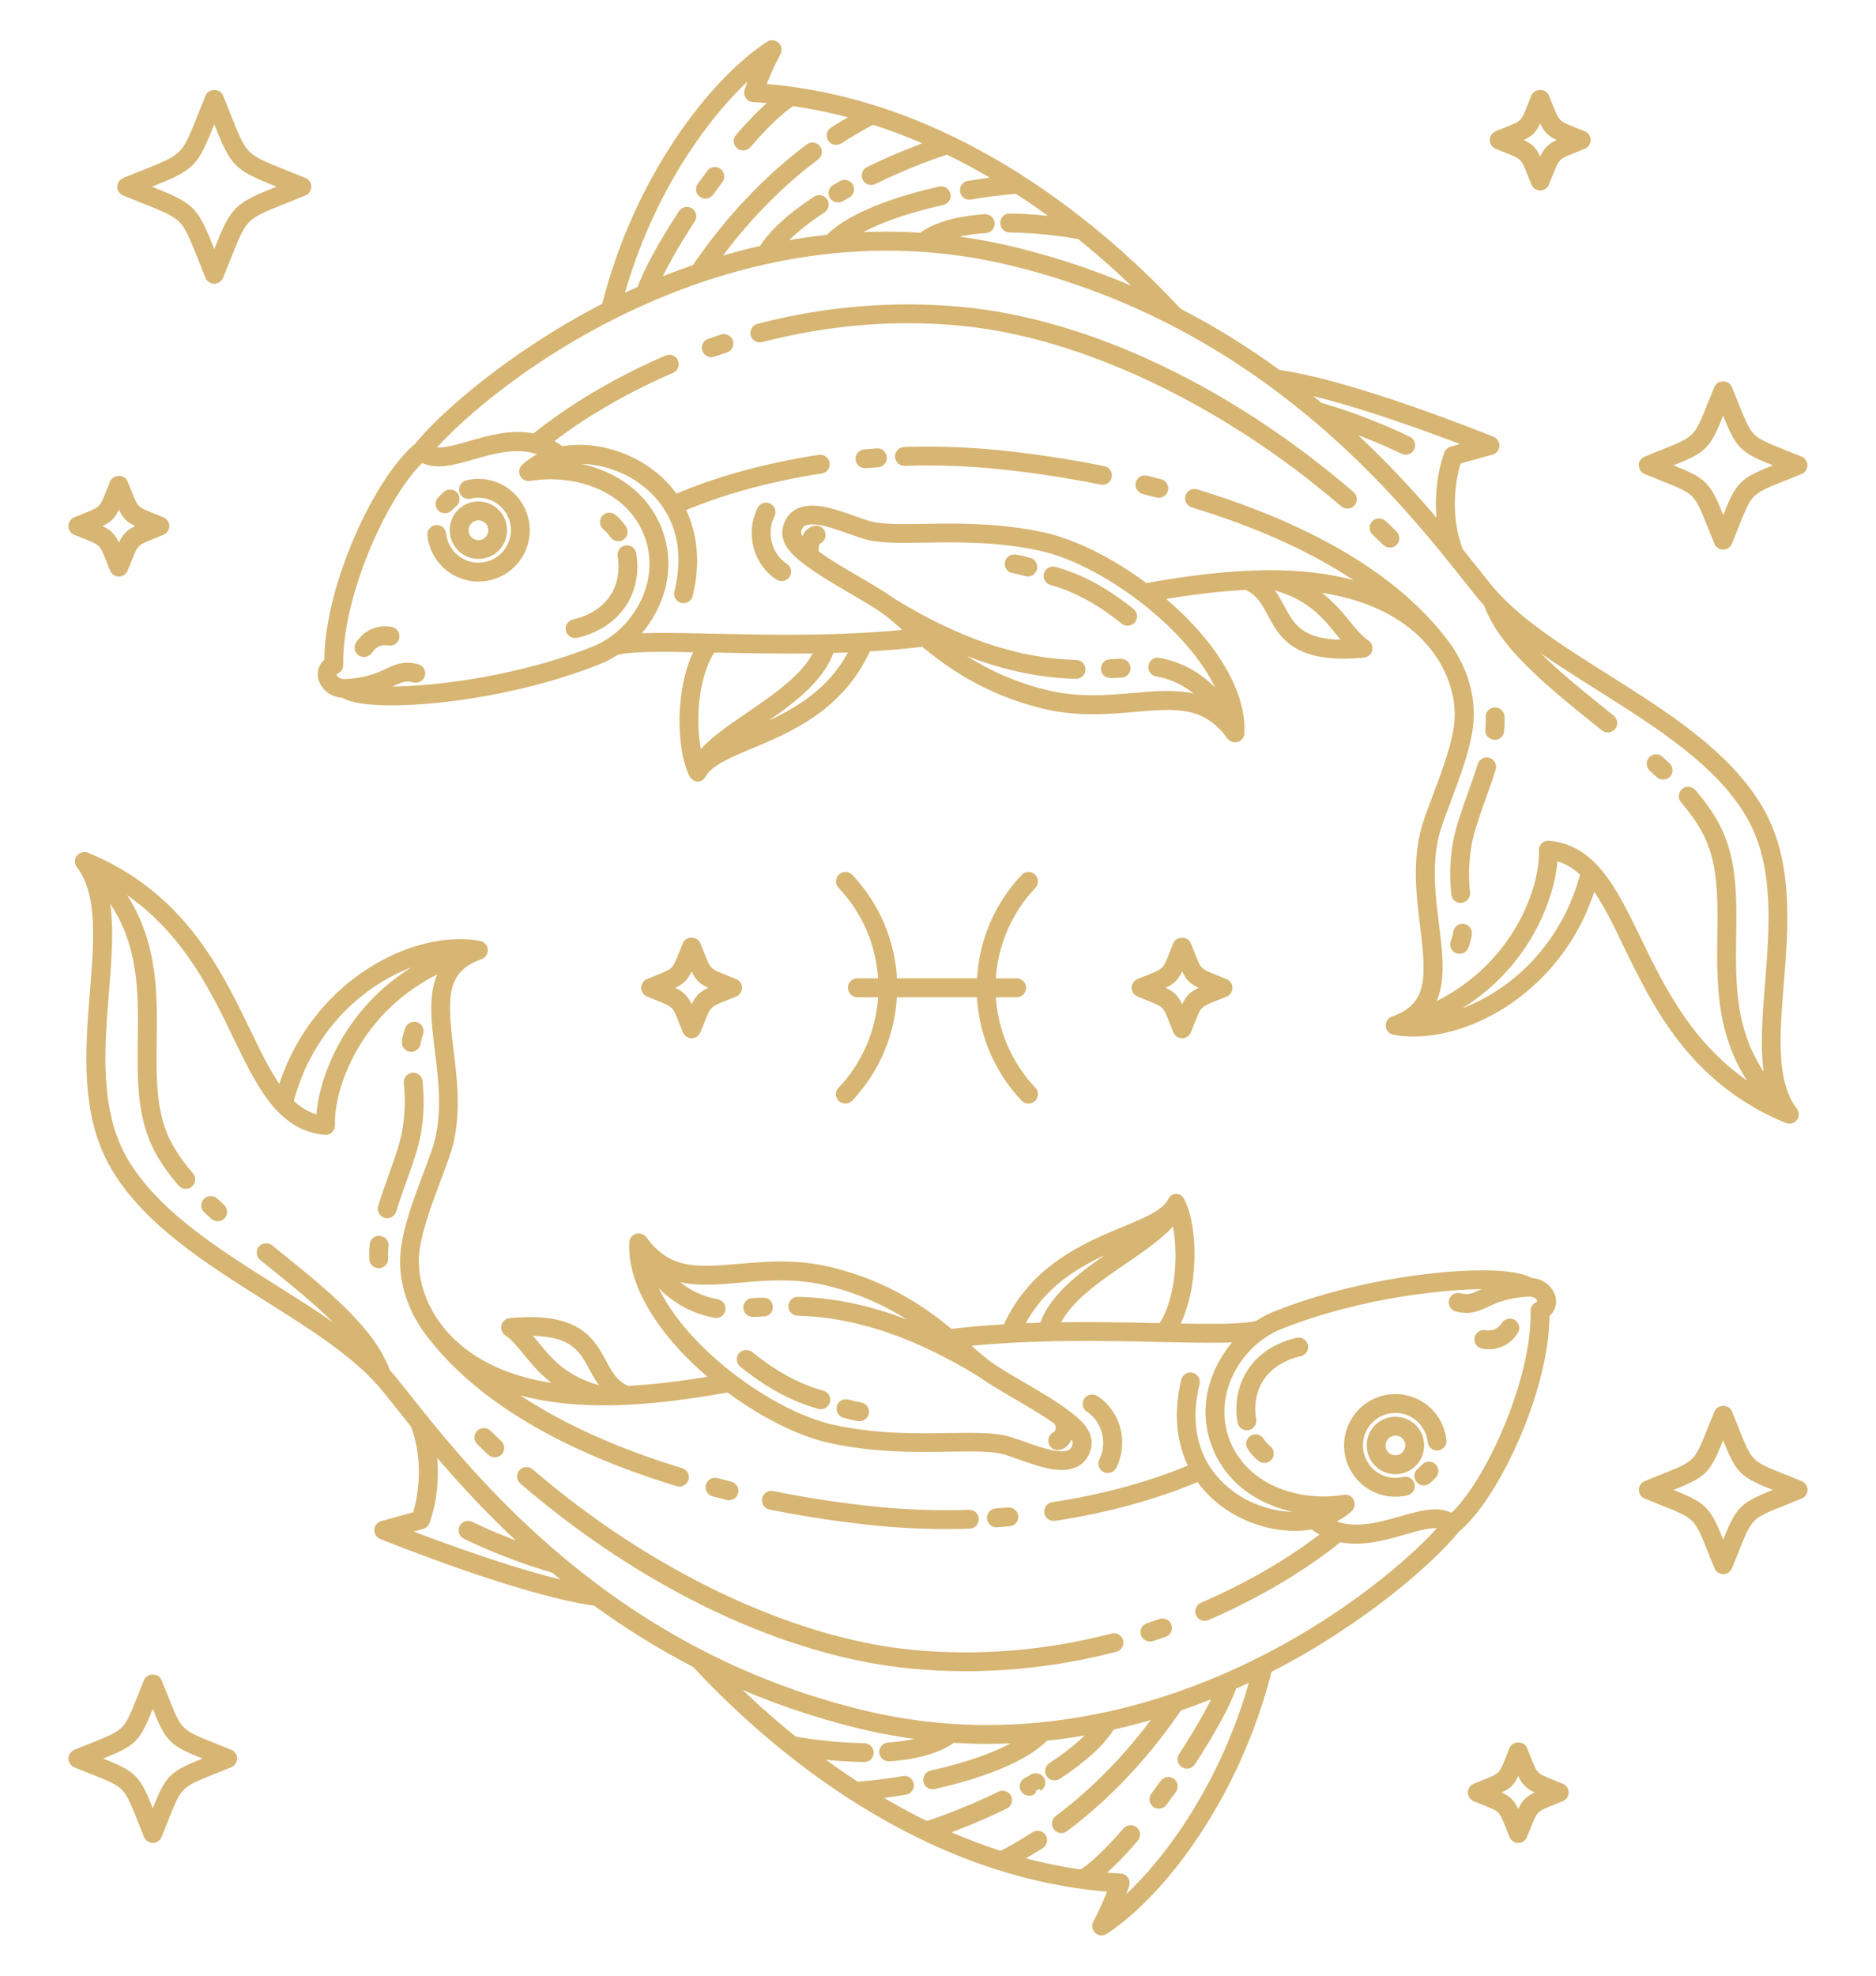 <?xml version="1.0" encoding="utf-8"?>
<!-- Generator: Adobe Illustrator 28.0.0, SVG Export Plug-In . SVG Version: 6.00 Build 0)  -->
<svg version="1.1" id="katman_1" xmlns="http://www.w3.org/2000/svg" xmlns:xlink="http://www.w3.org/1999/xlink" x="0px" y="0px"
	 viewBox="0 0 440.99 464.19" style="enable-background:new 0 0 440.99 464.19;" xml:space="preserve">
<style type="text/css">
	.st0{fill:#D7B572;stroke:#D7B572;stroke-width:2;stroke-miterlimit:10;}
</style>
<g>
	<path class="st0" d="M115.08,113.83c-1.71-0.42-3.52-0.42-5.24,0c-0.65,0.16-1.05,0.82-0.89,1.47c0.08,0.32,0.27,0.58,0.55,0.75
		c0.28,0.17,0.6,0.22,0.92,0.14c1.35-0.33,2.72-0.33,4.09,0c2.24,0.55,4.13,1.93,5.33,3.9c1.2,1.97,1.56,4.29,1.01,6.53
		c-0.55,2.24-1.93,4.14-3.91,5.33c-1.97,1.2-4.29,1.56-6.52,1.01c-3.54-0.86-6.17-3.88-6.54-7.5c-0.07-0.63-0.58-1.09-1.2-1.09
		c-0.04,0-0.09,0-0.13,0.01c-0.32,0.03-0.61,0.19-0.82,0.44c-0.2,0.25-0.3,0.57-0.27,0.89c0.48,4.64,3.85,8.51,8.39,9.61
		c0.86,0.21,1.74,0.32,2.62,0.32c5.12,0,9.54-3.47,10.75-8.44C124.65,121.27,121,115.27,115.08,113.83z"/>
	<path class="st0" d="M103.81,119.32c0.47,0.4,1.31,0.35,1.71-0.12c0.33-0.38,0.69-0.72,1.06-1.02c0.25-0.2,0.41-0.49,0.44-0.82
		c0.03-0.32-0.06-0.64-0.26-0.89c-0.2-0.25-0.49-0.41-0.82-0.44c-0.33-0.03-0.64,0.06-0.89,0.27c-0.5,0.4-0.95,0.84-1.36,1.31
		c-0.21,0.24-0.32,0.56-0.3,0.88C103.42,118.82,103.56,119.11,103.81,119.32z"/>
	<path class="st0" d="M107.55,127.56c0.8,1.31,2.06,2.24,3.55,2.6c0.45,0.11,0.9,0.16,1.36,0.16c2.66,0,4.95-1.8,5.58-4.39
		c0.36-1.49,0.12-3.03-0.67-4.34c-0.8-1.31-2.06-2.24-3.55-2.6c-1.49-0.37-3.03-0.13-4.35,0.67c-1.31,0.8-2.24,2.06-2.6,3.55
		C106.51,124.7,106.75,126.25,107.55,127.56z M109.24,123.79c0.36-1.49,1.69-2.53,3.22-2.53c0.26,0,0.53,0.03,0.79,0.1
		c0.86,0.21,1.59,0.74,2.05,1.5c0.46,0.76,0.6,1.65,0.39,2.51c-0.36,1.49-1.69,2.53-3.23,2.53c-0.26,0-0.52-0.03-0.78-0.09
		c-0.86-0.21-1.59-0.74-2.05-1.5C109.17,125.54,109.03,124.65,109.24,123.79z"/>
	<path class="st0" d="M147.17,129.15c-0.66,0.12-1.1,0.75-0.99,1.41c1.03,5.89-1.31,13.61-11.28,15.97
		c-0.31,0.07-0.58,0.27-0.75,0.54c-0.17,0.28-0.22,0.6-0.15,0.92c0.15,0.64,0.79,1.06,1.46,0.9c10.87-2.58,14.41-11.28,13.11-18.75
		C148.46,129.47,147.85,129.04,147.17,129.15z"/>
	<path class="st0" d="M142.51,123.63c0.66,0.51,1.27,1.19,1.8,2.01c0.34,0.52,1.15,0.69,1.68,0.35c0.56-0.37,0.72-1.12,0.35-1.68
		c-0.68-1.04-1.47-1.92-2.35-2.6c-0.53-0.41-1.29-0.31-1.7,0.22c-0.2,0.25-0.28,0.57-0.24,0.89
		C142.09,123.14,142.25,123.43,142.51,123.63z"/>
	<path class="st0" d="M91.97,148.3c-0.1-0.02-0.64-0.15-1.42-0.15c-1.44,0-4.12,0.44-6.01,3.36c-0.36,0.56-0.2,1.32,0.37,1.68
		c0.53,0.34,1.34,0.16,1.68-0.36c1.79-2.77,4.5-2.24,4.8-2.17c0.32,0.08,0.65,0.03,0.92-0.14c0.28-0.17,0.48-0.44,0.55-0.75
		c0.08-0.32,0.03-0.64-0.14-0.92C92.55,148.57,92.28,148.38,91.97,148.3z"/>
	<path class="st0" d="M165.13,45.46c0.25,0.18,0.59,0.25,0.9,0.2c0.32-0.05,0.61-0.23,0.79-0.48c0.72-1.01,1.45-2.01,2.19-3
		c0.19-0.26,0.28-0.58,0.23-0.9c-0.05-0.32-0.22-0.61-0.47-0.8c-0.21-0.16-0.47-0.24-0.73-0.24c-0.06,0-0.11,0-0.17,0.01
		c-0.32,0.05-0.61,0.22-0.8,0.48c-0.75,1-1.49,2.02-2.23,3.04C164.46,44.31,164.59,45.07,165.13,45.46z"/>
	<path class="st0" d="M196.67,46.53c0.32,0.08,0.65,0.04,0.91-0.11l1.56-0.88c0.29-0.16,0.49-0.42,0.58-0.73
		c0.09-0.31,0.05-0.64-0.11-0.92c-0.32-0.57-1.08-0.79-1.66-0.47c-1.59,0.9-1.59,0.9-1.6,0.91c-0.26,0.15-0.46,0.42-0.55,0.73
		c-0.08,0.31-0.04,0.64,0.12,0.92C196.08,46.24,196.35,46.44,196.67,46.53z"/>
	<path class="st0" d="M391.77,180.08c-0.54-0.51-1.09-1.02-1.65-1.53c-0.23-0.21-0.52-0.31-0.81-0.31c-0.33,0-0.66,0.13-0.9,0.4
		c-0.22,0.24-0.33,0.55-0.31,0.87c0.02,0.32,0.16,0.62,0.4,0.84c0.55,0.5,1.09,1,1.62,1.5c0.21,0.2,0.52,0.32,0.83,0.32
		c0.35-0.01,0.67-0.14,0.89-0.37C392.28,181.31,392.26,180.54,391.77,180.08z"/>
	<path class="st0" d="M420.16,262.93c0.5,0.2,1.11,0.03,1.42-0.38c0.34-0.44,0.33-1.04,0-1.48c-5.15-6.68-4.24-17.95-3.27-29.88
		c1.09-13.49,2.32-28.79-4.83-41.01c-7.57-12.93-22.02-22.03-35.99-30.84c-11.04-6.95-21.47-13.52-27.9-21.51l-2.63-3.3
		c-1.22-1.54-2.55-3.2-3.98-4.98c-0.02-0.02-0.03-0.05-0.05-0.08c-3.61-9.64-1.24-18.7-0.43-21.25c0.03-0.09,0.1-0.16,0.19-0.19
		l7.89-2.18c0.5-0.14,0.86-0.58,0.89-1.1c0.03-0.52-0.27-1-0.76-1.2c-1.34-0.54-32.91-13.31-50.22-15.64
		c-0.05-0.01-0.09-0.02-0.13-0.05c-7.49-5.46-15.36-10.34-23.41-14.49c-0.03-0.01-0.05-0.03-0.08-0.06
		c-16.93-18.22-52.14-49.28-97.67-52.64c-0.09-0.01-0.17-0.05-0.22-0.13c-0.05-0.08-0.06-0.17-0.03-0.25c0.76-1.99,2-5,3.63-8.04
		c0.26-0.49,0.16-1.09-0.25-1.47c-0.41-0.38-1.02-0.43-1.49-0.12c-13.27,8.65-30.94,31.52-38.38,61.28
		c-0.02,0.08-0.07,0.15-0.14,0.18C120.3,83.4,103.9,97.98,98.26,105.03c-9.29,7.64-21.02,32.84-21.03,50.33
		c0,0.09-0.04,0.17-0.11,0.23c-1.15,0.84-1.65,2.19-1.34,3.61c0.38,1.74,2.1,3.66,4.99,3.77c0.05,0,0.1,0.02,0.15,0.05
		c1.65,1.1,5.59,1.71,11.1,1.71c12.31,0,32.14-2.98,48.71-9.65c1.37-0.55,2.71-1.26,4.01-2.12c0.03-0.02,0.05-0.03,0.08-0.04
		c3.5-0.9,10.5-0.84,19.29-0.66c0.1,0,0.19,0.05,0.24,0.14c0.05,0.08,0.05,0.19,0,0.28c-4.56,8.39-4.53,22.53-1.46,29.09
		c0.12,0.25,0.54,0.82,1.02,0.86c0.47,0.04,0.9-0.32,1.1-0.69c1.54-2.76,5.72-4.66,11.03-6.86c9.06-3.75,21.46-8.89,27.7-22.83
		c0.04-0.1,0.14-0.16,0.24-0.17c4.53-0.26,8.91-0.65,13-1.13c0.08-0.01,0.15,0.01,0.21,0.06c6.12,5.05,14.83,11.25,28.04,14.48
		c8.04,1.96,15.2,1.33,21.51,0.78c9.71-0.84,16.71-1.45,22.59,6.65c0.3,0.41,0.83,0.59,1.33,0.45c0.49-0.14,0.84-0.58,0.86-1.1
		c0.53-9.57-6.66-21.44-19.23-31.77c-0.08-0.07-0.12-0.18-0.09-0.29c0.03-0.11,0.11-0.19,0.22-0.21c7.75-1.32,14.45-2.11,20.49-2.41
		c0.04,0,0.09,0.01,0.12,0.02c3.1,1.33,4.38,3.7,5.85,6.45c2.44,4.55,5.21,9.7,16.95,9.7c1.45,0,3.04-0.08,4.7-0.24
		c0.51-0.05,0.94-0.41,1.06-0.91c0.13-0.5-0.07-1.02-0.5-1.31c-1.67-1.12-3.01-2.77-4.57-4.68c-2.06-2.53-4.62-5.68-8.82-8.19
		c-0.11-0.07-0.16-0.2-0.12-0.33c0.04-0.12,0.15-0.2,0.3-0.19c9.07,0.99,16.64,3.58,22.49,7.7c9.93,6.98,13,16.74,12.56,23.55
		c-0.34,5.27-3.05,12.45-5.23,18.21c-1.25,3.31-2.32,6.14-2.82,8.22c-1.85,7.58-0.89,15.25-0.05,22.03
		c1.49,11.98,1.88,18.91-7.28,22.18c-0.51,0.18-0.85,0.69-0.8,1.23c0.04,0.55,0.44,1,0.98,1.1c1.42,0.27,2.95,0.41,4.54,0.41
		c15.29,0,35.2-12.15,41.98-34.67c0.03-0.1,0.12-0.18,0.22-0.2c0.11-0.02,0.21,0.02,0.27,0.11c2.78,3.7,5.21,8.72,7.78,14.04
		C389.44,236.07,398,253.79,420.16,262.93z M305.54,91.53c0.06-0.12,0.19-0.18,0.31-0.15c13.61,2.94,32.36,9.94,39.78,12.81
		c0.11,0.04,0.19,0.15,0.18,0.28c-0.01,0.12-0.09,0.22-0.21,0.26l-4.33,1.19c-0.37,0.1-0.67,0.37-0.81,0.73
		c-0.12,0.31-3,7.76-1.49,17.24c0.02,0.12-0.05,0.25-0.16,0.3c-0.04,0.02-0.08,0.03-0.12,0.03c-0.08,0-0.16-0.03-0.21-0.1
		c-7.55-8.98-14.96-16.72-22.64-23.63c-0.1-0.09-0.12-0.24-0.05-0.35c0.07-0.11,0.21-0.17,0.33-0.12
		c7.86,2.75,13.72,5.66,13.78,5.69c0.59,0.29,1.34,0.05,1.63-0.54c0.15-0.29,0.17-0.62,0.07-0.93c-0.1-0.31-0.32-0.56-0.61-0.7
		c-0.38-0.19-9.45-4.73-20.75-7.95c-0.04-0.01-0.07-0.03-0.1-0.05c-1.47-1.23-2.99-2.46-4.52-3.66
		C305.52,91.79,305.49,91.65,305.54,91.53z M145.52,70.05c6.99-25.6,21.04-44.53,31.85-53.7c0.1-0.08,0.24-0.09,0.35-0.01
		c0.1,0.08,0.14,0.22,0.09,0.34c-1.06,2.49-1.7,4.37-1.82,4.73c-0.12,0.36-0.06,0.75,0.15,1.06c0.21,0.31,0.56,0.51,0.94,0.53
		c1.63,0.09,3.29,0.22,4.94,0.39c0.11,0.01,0.21,0.09,0.24,0.2c0.03,0.11,0,0.23-0.09,0.3c-2.48,2.03-5.3,4.88-8.39,8.47
		c-0.44,0.51-0.38,1.28,0.13,1.71c0.23,0.2,0.57,0.3,0.88,0.28c0.33-0.03,0.63-0.17,0.83-0.41c4.12-4.78,7.75-8.23,10.5-9.99
		c0.06-0.04,0.12-0.05,0.19-0.04c4.96,0.7,9.98,1.76,14.93,3.15c0.11,0.03,0.19,0.12,0.2,0.24c0.01,0.11-0.04,0.22-0.14,0.28
		c-1.91,1.07-3.73,2.16-5.41,3.24c-0.27,0.18-0.46,0.45-0.53,0.77c-0.07,0.32-0.01,0.64,0.17,0.91c0.17,0.26,0.45,0.45,0.77,0.52
		c0.32,0.07,0.65,0.01,0.91-0.16c2.55-1.65,5.19-3.19,7.84-4.57c0.07-0.03,0.14-0.04,0.21-0.02c4.53,1.45,9.1,3.2,13.6,5.21
		c0.1,0.05,0.17,0.15,0.17,0.27c0,0.12-0.08,0.22-0.19,0.25c-2.69,0.96-8.17,3.03-14.6,6.16c-0.6,0.29-0.85,1.02-0.56,1.62
		c0.14,0.28,0.4,0.51,0.71,0.61c0.31,0.11,0.64,0.09,0.91-0.05c8.59-4.18,15.4-6.45,17.28-7.04c0.07-0.02,0.14-0.02,0.21,0.01
		c4.09,1.99,8.19,4.22,12.2,6.65c0.1,0.06,0.15,0.18,0.13,0.3c-0.03,0.12-0.12,0.2-0.24,0.22c-2.33,0.25-4.76,0.6-7.22,1.02
		c-0.32,0.05-0.6,0.23-0.79,0.5c-0.19,0.26-0.26,0.59-0.2,0.9c0.12,0.68,0.72,1.11,1.41,0.99c3.9-0.67,7.79-1.14,10.94-1.35
		c0.06-0.01,0.12,0.01,0.17,0.04c3.32,2.15,6.65,4.48,9.9,6.92c0.1,0.08,0.14,0.21,0.09,0.33c-0.05,0.12-0.15,0.19-0.29,0.17
		c-4.02-0.5-7.9-0.78-11.53-0.83c-0.34-0.02-0.63,0.09-0.85,0.3c-0.24,0.23-0.38,0.55-0.39,0.9c0,0.33,0.12,0.63,0.34,0.87
		c0.23,0.23,0.53,0.36,0.85,0.37c7.55,0.1,14.52,1.24,16.47,1.59c0.05,0.01,0.09,0.03,0.13,0.06c5.32,4.28,10.55,8.95,15.52,13.9
		c0.1,0.1,0.11,0.25,0.03,0.36c-0.08,0.11-0.22,0.15-0.35,0.1c-9.75-4.42-20.03-7.96-30.56-10.53c-5.46-1.33-11.05-2.31-16.6-2.91
		c-0.13-0.01-0.23-0.11-0.25-0.24c-0.02-0.13,0.06-0.25,0.18-0.3c2.6-0.98,5.9-1.61,9.81-1.88c0.67-0.05,1.17-0.63,1.13-1.3
		c-0.02-0.31-0.18-0.61-0.43-0.83c-0.25-0.22-0.58-0.32-0.88-0.3c-6.58,0.45-11.57,1.91-14.85,4.32c-0.05,0.04-0.12,0.06-0.18,0.05
		c-5.43-0.35-10.97-0.35-16.47,0.01c-0.12,0.01-0.24-0.07-0.28-0.19c-0.04-0.12,0.01-0.25,0.11-0.32
		c4.71-3.12,12.21-5.89,21.68-8.02c0.32-0.07,0.59-0.26,0.76-0.53c0.17-0.27,0.23-0.6,0.16-0.92c-0.07-0.31-0.26-0.58-0.54-0.76
		c-0.28-0.17-0.6-0.23-0.91-0.16c-7.24,1.62-20.26,5.25-26.09,11.26c-0.05,0.05-0.11,0.08-0.17,0.08
		c-3.71,0.39-7.47,0.94-11.17,1.65c-0.11,0.02-0.24-0.03-0.29-0.14c-0.06-0.1-0.05-0.23,0.03-0.32c2.26-2.65,5.61-5.43,9.95-8.27
		c0.27-0.18,0.46-0.45,0.52-0.77c0.07-0.32,0.01-0.64-0.17-0.91c-0.36-0.56-1.12-0.72-1.68-0.35c-6.06,3.96-10.28,7.84-12.55,11.53
		c-0.04,0.07-0.1,0.11-0.18,0.13c-3.65,0.81-7.35,1.79-11,2.91c-0.12,0.04-0.24-0.01-0.31-0.1c-0.07-0.1-0.07-0.23,0-0.33
		c6.96-9.63,14.98-17.88,23.83-24.51c0.54-0.4,0.65-1.17,0.24-1.7c-0.19-0.26-0.48-0.43-0.8-0.47c-0.32-0.05-0.64,0.03-0.9,0.23
		c-12.62,9.45-21.46,20.61-26.66,28.31c-0.03,0.05-0.08,0.09-0.14,0.11c-3,1.03-6.02,2.17-8.98,3.39c-0.11,0.04-0.23,0.02-0.31-0.06
		c-0.08-0.08-0.1-0.21-0.06-0.31c1.75-3.9,4.72-9.11,8.37-14.68c0.18-0.27,0.24-0.6,0.17-0.91c-0.07-0.32-0.25-0.59-0.52-0.77
		c-0.56-0.37-1.31-0.21-1.68,0.35c-4.7,7.16-8.24,13.68-9.73,17.89c-0.03,0.07-0.08,0.13-0.15,0.16c-1.58,0.7-3.15,1.43-4.68,2.16
		c-0.04,0.02-0.08,0.03-0.12,0.03c-0.06,0-0.13-0.02-0.18-0.06C145.52,70.27,145.49,70.16,145.52,70.05z M139.81,152.8
		c-16.36,6.58-36.23,9.53-48.67,9.53c-0.92,0-1.79-0.02-2.57-0.05c-0.14-0.01-0.25-0.11-0.27-0.24c-0.02-0.13,0.06-0.26,0.19-0.3
		c1.49-0.48,2.63-1.01,3.64-1.48c1.99-0.93,3.25-1.45,5.29-0.88c0.65,0.16,1.32-0.22,1.49-0.85c0.18-0.65-0.21-1.32-0.85-1.49
		c-3-0.82-4.83,0.04-6.95,1.03c-2.13,0.99-4.77,2.22-9.87,2.48c-2.1,0.1-2.94-1.16-3.08-1.85c-0.09-0.43-0.04-1.01,0.76-1.32
		c0.47-0.19,0.78-0.65,0.77-1.16c-0.38-15.96,10.46-40.43,19.28-48.54c0.09-0.08,0.23-0.1,0.33-0.03c3.06,1.83,7.34,0.6,11.88-0.7
		c5.12-1.46,11.48-3.29,17-0.48c0.1,0.05,0.16,0.15,0.15,0.26c-0.01,0.11-0.07,0.21-0.18,0.25c-1.83,0.74-3.41,1.73-4.72,2.96
		c-0.39,0.37-0.49,0.94-0.25,1.42c0.24,0.48,0.74,0.73,1.3,0.66c10.9-1.83,24.06,2.43,28.12,14.1
		C156.53,137.42,149.16,149.04,139.81,152.8z M164.57,177.79c-0.05,0.07-0.14,0.11-0.22,0.11c-0.02,0-0.04,0-0.06-0.01
		c-0.1-0.02-0.19-0.1-0.21-0.21c-1.81-7.43-1.1-18.9,3.21-25.25c0.05-0.08,0.14-0.12,0.24-0.12c7.38,0.16,15.75,0.35,24.65,0.19
		c0.09,0.01,0.19,0.04,0.24,0.12c0.05,0.08,0.06,0.18,0.03,0.27c-2.54,6-9.76,10.93-16.13,15.28
		C171.58,171.41,167.13,174.45,164.57,177.79z M200.82,152.65c-6.02,12.01-16.95,16.53-25.72,20.17c0,0-0.65,0.27-0.65,0.27
		c-0.03,0.01-0.07,0.02-0.11,0.02c-0.1,0-0.2-0.05-0.25-0.15c-0.07-0.12-0.03-0.28,0.08-0.36c1.08-0.76,2.19-1.52,3.37-2.33
		l0.11-0.08c7.08-4.83,15.1-10.31,17.47-17.57c0.04-0.11,0.14-0.19,0.26-0.19c1.78-0.05,3.51-0.11,5.17-0.19
		c0.1-0.01,0.19,0.04,0.25,0.13C200.86,152.45,200.87,152.56,200.82,152.65z M288.15,165.15c0.04,0.13-0.02,0.27-0.14,0.33
		c-0.04,0.02-0.08,0.03-0.13,0.03c-0.09,0-0.17-0.04-0.22-0.11c-4.16-5.49-9.16-8.71-15.3-9.86c-0.66-0.12-1.29,0.32-1.41,0.97
		c-0.12,0.66,0.31,1.29,0.97,1.42c2.9,0.54,7.27,1.8,11.71,6.47c0.09,0.1,0.1,0.24,0.03,0.35c-0.08,0.11-0.22,0.15-0.34,0.1
		c-2.48-1.03-5.29-1.51-8.86-1.51c-2.53,0-5.14,0.23-7.91,0.47c-6.14,0.54-13.1,1.15-20.75-0.72c-11.83-2.88-19.7-8.24-24.59-12.01
		c-0.11-0.09-0.14-0.25-0.07-0.37c0.07-0.12,0.23-0.17,0.36-0.11c10.95,5.07,21.24,7.65,31.46,7.89c0.65,0,1.18-0.52,1.2-1.19
		c0.01-0.67-0.52-1.22-1.19-1.24c-13.71-0.33-27.86-5.08-43.24-14.54c-2.05-1.5-4.95-3.2-8.03-5c-3.13-1.83-6.68-3.89-9.46-5.87
		c-0.48-0.34-0.78-0.88-0.81-1.46c-0.05-0.93,0.31-2.02,0.57-2.23c0.03-0.03,0.07-0.05,0.12-0.06c0.65-0.15,1.06-0.79,0.92-1.44
		c-0.07-0.32-0.26-0.6-0.54-0.78c-0.27-0.17-0.59-0.23-0.89-0.16c-0.73,0.15-1.34,0.59-1.77,1.26c-0.31,0.49-0.53,1.09-0.64,1.8
		c-0.02,0.11-0.09,0.19-0.19,0.22c-0.1,0.03-0.21,0-0.29-0.07c-1.64-1.7-1.62-2.77-1.04-3.93c0.29-0.58,1.05-2.12,5.22-1.41
		c2.07,0.36,4.68,1.28,7.22,2.17c0.98,0.35,1.95,0.69,2.88,0.99c3.37,1.12,8.23,1.04,14.38,0.94c7.75-0.12,17.3-0.27,27.47,1.97
		C260.39,131.94,283.19,149.05,288.15,165.15z M314.65,148.13c0.61,0.75,1.54,1.89,2.3,2.71c0.08,0.08,0.1,0.2,0.05,0.3
		c-0.04,0.1-0.14,0.17-0.25,0.17c-0.31,0.01-0.6,0.01-0.89,0.01c-10.3,0-12.5-4.09-14.82-8.42c-0.88-1.64-1.87-3.49-3.35-5
		c-0.08-0.08-0.1-0.2-0.06-0.3c0.04-0.1,0.14-0.17,0.26-0.17l0.77-0.01C307.68,139.57,311.55,144.32,314.65,148.13z M372.5,205.36
		c-5.28,20.23-21.26,31.79-34.76,34.27c-0.17,0-0.28-0.07-0.32-0.19c-0.04-0.13,0.02-0.28,0.15-0.34
		c20.9-9.67,27.19-28.85,27.59-37.64c0-0.08,0.04-0.16,0.11-0.21c0.07-0.05,0.15-0.07,0.23-0.05c2.54,0.54,4.81,1.82,6.92,3.89
		C372.5,205.16,372.52,205.26,372.5,205.36z M364.07,198.53c-0.33-0.03-0.7,0.09-0.95,0.33c-0.25,0.24-0.39,0.58-0.37,0.93
		c0.38,8.07-5.61,27.81-26.58,37.28c-0.11,0.05-0.25,0.02-0.33-0.07c-0.08-0.09-0.09-0.23-0.02-0.34
		c3.24-4.98,2.37-11.96,1.45-19.34c-0.82-6.57-1.74-14.01,0-21.16c0.46-1.88,1.45-4.53,2.61-7.6c-0.13-0.05-0.21-0.19-0.17-0.33
		c0.03-0.14,0.16-0.22,0.3-0.21l0.07,0.01c2.22-5.89,4.95-13.16,5.31-18.72c0.36-5.53-1.2-11.17-4.52-16.31
		c-0.08-0.17-0.12-0.25-0.17-0.32c-0.21-0.3-0.43-0.61-0.65-0.91c-0.39-0.54-0.79-1.07-1.21-1.6
		c-10.58-13.49-28.18-24.42-52.29-32.5c-1.8-0.6-3.62-1.18-5.41-1.73c-0.65-0.19-1.32,0.16-1.51,0.81c-0.2,0.64,0.17,1.32,0.81,1.51
		c1.78,0.54,3.57,1.11,5.34,1.7c14.69,4.92,27.11,11.06,36.92,18.27c0.11,0.08,0.15,0.24,0.08,0.36s-0.21,0.18-0.35,0.13
		c-16.32-6.1-36.94-3.56-53.07-0.68c-0.08,0.01-0.16,0-0.22-0.05c-8.01-5.98-16.68-10.3-23.78-11.87
		c-10.49-2.31-20.23-2.15-28.07-2.03c-5.67,0.09-10.55,0.17-13.54-0.82c-0.87-0.29-1.77-0.61-2.68-0.92l-0.15-0.05
		c-2.63-0.93-5.33-1.88-7.62-2.28c-3.95-0.68-6.58,0.24-7.81,2.73c-1.98,4.01,1.42,6.81,3.26,8.31c3.08,2.53,7.45,5.08,11.67,7.55
		c3.08,1.8,5.98,3.49,7.88,4.9c1.42,1.05,2.95,2.38,4.72,3.93l1.04,0.9c0.08,0.07,0.12,0.19,0.08,0.3
		c-0.03,0.11-0.13,0.18-0.24,0.19c-16.46,1.72-33.02,1.35-46.33,1.06c-7.46-0.16-13.86-0.3-18.37-0.01
		c-0.14,0.02-0.22-0.06-0.27-0.16c-0.05-0.1-0.03-0.23,0.05-0.31c5.08-5.26,9.31-14.36,5.92-24.09
		c-3.93-11.28-15.02-15.72-24.09-16.11c-0.14-0.01-0.25-0.11-0.27-0.25c-0.02-0.14,0.07-0.27,0.2-0.3
		c5.57-1.54,12.54-0.46,18.19,2.82c4.56,2.65,14.73,10.67,10.57,27.74c-0.08,0.32-0.03,0.64,0.14,0.92
		c0.17,0.28,0.44,0.47,0.75,0.55c0.65,0.15,1.31-0.25,1.47-0.89c1.8-7.4,1.18-14.38-1.81-20.19c-0.03-0.07-0.04-0.15-0.01-0.22
		c0.03-0.07,0.08-0.13,0.15-0.16c9.5-4.05,20.85-7.15,32.82-8.97c0.32-0.05,0.6-0.22,0.8-0.48c0.19-0.26,0.27-0.58,0.22-0.9
		c-0.05-0.32-0.22-0.61-0.48-0.8c-0.26-0.19-0.58-0.27-0.9-0.22c-12.36,1.87-24.05,5.08-33.79,9.28c-0.12,0.05-0.27,0.01-0.34-0.1
		c-2.11-3.08-4.92-5.66-8.36-7.66c-5.63-3.27-12.24-4.55-18.12-3.51c-0.07,0.01-0.16-0.01-0.22-0.05c-0.93-0.72-1.93-1.33-2.95-1.82
		c-0.09-0.04-0.15-0.13-0.16-0.22c-0.01-0.1,0.03-0.19,0.11-0.25c5.69-4.43,15.34-10.95,28.99-16.84c0.3-0.13,0.53-0.37,0.65-0.67
		c0.12-0.3,0.11-0.63-0.01-0.93c-0.13-0.3-0.37-0.53-0.67-0.65c-0.31-0.12-0.63-0.12-0.93,0.01c-15.64,6.74-26.17,14.4-31.06,18.37
		c-0.07,0.05-0.15,0.07-0.24,0.06c-5.16-1.11-10.39,0.39-15.01,1.72c-3.8,1.09-7.05,2.02-9.28,1.26c-0.09-0.03-0.16-0.1-0.18-0.19
		c-0.02-0.09,0-0.19,0.06-0.26c14.37-16.55,70.37-60.17,136.87-43.96c59.2,14.43,91.52,55.07,107.06,74.61l2.64,3.32
		c0.62,0.77,1.3,1.55,2,2.32c0.03,0.03,0.05,0.06,0.06,0.1c3.45,9.71,14.34,18.5,25.88,27.8l1.53,1.23c0.24,0.2,0.57,0.28,0.89,0.25
		c0.33-0.03,0.62-0.19,0.82-0.43c0.42-0.52,0.34-1.29-0.18-1.71l-1.52-1.23c-8.07-6.5-15.68-12.64-20.64-18.99
		c-0.09-0.11-0.08-0.27,0.02-0.37c0.1-0.1,0.26-0.11,0.37-0.02c5.69,4.55,12.28,8.7,19.26,13.09c13.73,8.65,27.93,17.59,35.2,30.01
		c6.78,11.58,5.57,26.46,4.51,39.59c-0.7,8.71-1.37,16.94,0.22,23.69c0.03,0.13-0.03,0.26-0.15,0.32c-0.12,0.06-0.26,0.03-0.34-0.08
		c-8.84-11.07-8.68-23.28-8.52-35.08c0.12-9.44,0.24-18.34-4.09-26.18c-1.33-2.41-3.05-4.84-5.26-7.41
		c-0.44-0.51-1.2-0.57-1.72-0.13c-0.51,0.44-0.56,1.2-0.13,1.71c2.09,2.44,3.72,4.73,4.98,7c4.02,7.28,3.9,15.86,3.79,24.95
		c-0.15,11.63-0.33,24.81,9.02,36.58c0.08,0.11,0.08,0.26-0.01,0.36c-0.06,0.06-0.13,0.1-0.21,0.1c-0.05,0-0.1-0.01-0.14-0.04
		c-15.7-9.39-22.84-24.15-28.57-36.01C379.2,209.33,374.42,199.44,364.07,198.53z"/>
	<path class="st0" d="M263.51,155.78l-0.24,0.01c-0.73,0.02-1.41,0.03-2.45,0.12c-0.9,0.08-1.05,0.96-1.03,1.27
		c0.03,0.44,0.37,1.1,1.2,1.11l0.31,0c0.51,0,0.95-0.02,1.39-0.04c0.33-0.02,0.6-0.03,0.88-0.04c0.67-0.02,1.2-0.57,1.19-1.24
		C264.74,156.3,264.19,155.78,263.51,155.78z"/>
	<path class="st0" d="M343.99,218.07c-0.06-0.01-0.12-0.01-0.19-0.01c-0.6,0-1.11,0.42-1.2,1.03c-0.12,0.82-0.33,1.6-0.63,2.4
		c-0.23,0.63,0.09,1.33,0.71,1.56c0.6,0.22,1.34-0.13,1.56-0.72c0.36-0.95,0.6-1.89,0.75-2.88
		C345.11,218.8,344.65,218.18,343.99,218.07z"/>
	<path class="st0" d="M349.83,179.02c-0.11-0.03-0.23-0.05-0.34-0.05c-0.52,0-1.01,0.34-1.17,0.85c-0.72,2.32-1.55,4.65-2.35,6.91
		c-1.46,4.1-2.85,7.97-3.43,11.33c-0.88,5.09-0.69,8.92-0.39,12c0.06,0.63,0.58,1.09,1.22,1.09c0.37-0.04,0.71-0.21,0.93-0.48
		c0.2-0.24,0.29-0.54,0.26-0.86c-0.28-2.91-0.46-6.54,0.36-11.35c0.54-3.15,1.88-6.9,3.3-10.87c0.82-2.29,1.67-4.66,2.41-7.07
		C350.83,179.9,350.47,179.22,349.83,179.02z"/>
	<path class="st0" d="M352.23,167.5c-0.22-0.19-0.49-0.29-0.76-0.29c-0.03,0-0.06,0-0.08,0c-0.68,0.04-1.2,0.61-1.16,1.28
		c0.05,0.94,0.02,1.95-0.08,3.02c-0.03,0.31,0.06,0.62,0.26,0.86c0.23,0.27,0.57,0.44,0.99,0.47c0.59-0.01,1.11-0.48,1.17-1.1
		c0.11-1.19,0.14-2.33,0.09-3.38C352.63,168.03,352.48,167.72,352.23,167.5z"/>
	<path class="st0" d="M247.21,136.48c7.58,2.1,13.39,6.3,17.1,9.28c0.24,0.19,0.56,0.29,0.89,0.25c0.33-0.04,0.62-0.19,0.82-0.43
		c0.2-0.25,0.29-0.57,0.26-0.89c-0.04-0.32-0.19-0.61-0.45-0.81c-3.88-3.11-9.96-7.5-17.97-9.72c-0.65-0.18-1.32,0.2-1.5,0.85
		C246.19,135.63,246.57,136.3,247.21,136.48z"/>
	<path class="st0" d="M241.95,132.05c-1.22-0.35-2.34-0.61-3.34-0.78c-0.06-0.01-0.13-0.01-0.19-0.01c-0.58,0-1.11,0.42-1.21,1.01
		c-0.11,0.66,0.34,1.29,1,1.4c0.91,0.15,1.92,0.39,3.07,0.72c0.31,0.09,0.64,0.05,0.93-0.11c0.29-0.16,0.49-0.42,0.58-0.72
		C242.97,132.91,242.59,132.24,241.95,132.05z"/>
	<path class="st0" d="M325.01,123.12c-0.23-0.21-0.53-0.32-0.83-0.32c-0.33,0-0.66,0.12-0.89,0.37c-0.46,0.49-0.44,1.26,0.05,1.72
		c0.85,0.8,1.7,1.61,2.54,2.44c0.45,0.44,1.28,0.43,1.72-0.02c0.22-0.23,0.35-0.54,0.34-0.86c0-0.32-0.13-0.63-0.37-0.85
		C326.73,124.75,325.87,123.93,325.01,123.12z"/>
	<path class="st0" d="M317.52,116.37c-28.62-24.63-61.83-40.39-91.11-43.22c-15.96-1.55-32.14-0.24-48.1,3.91
		c-0.31,0.08-0.58,0.28-0.74,0.56c-0.16,0.28-0.21,0.61-0.13,0.92c0.08,0.32,0.29,0.59,0.57,0.75c0.28,0.16,0.6,0.2,0.9,0.12
		c11.41-2.96,23.02-4.47,34.5-4.47c4.25,0,8.55,0.21,12.76,0.62c28.36,2.75,61.91,18.69,89.75,42.65c0.21,0.18,0.49,0.28,0.79,0.28
		l0.1,0c0.33-0.02,0.63-0.17,0.83-0.4C318.09,117.57,318.03,116.8,317.52,116.37z"/>
	<path class="st0" d="M169.79,79.55c-1.01,0.33-2.01,0.67-3,1.01c-0.31,0.11-0.55,0.33-0.69,0.62c-0.14,0.29-0.16,0.62-0.05,0.93
		c0.1,0.29,0.33,0.55,0.62,0.69c0.29,0.14,0.63,0.16,0.92,0.06c0.97-0.34,1.96-0.67,2.95-0.99c0.31-0.1,0.56-0.31,0.71-0.6
		c0.15-0.29,0.17-0.62,0.07-0.93C171.12,79.71,170.42,79.35,169.79,79.55z"/>
	<path class="st0" d="M184.41,133.31c-3.97-2.56-5.43-8.15-3.25-12.45c0.15-0.29,0.17-0.62,0.07-0.93c-0.1-0.31-0.32-0.56-0.61-0.7
		c-0.17-0.09-0.36-0.13-0.54-0.13c-0.13,0-0.26,0.02-0.38,0.06c-0.31,0.1-0.56,0.32-0.71,0.61c-2.76,5.47-0.96,12.32,4.11,15.59
		c0.53,0.34,1.34,0.16,1.68-0.36C185.13,134.43,184.97,133.68,184.41,133.31z"/>
	<path class="st0" d="M272.71,113.57c-1.1-0.29-2.2-0.56-3.3-0.83c-0.1-0.02-0.19-0.04-0.29-0.04c-0.22,0-0.44,0.06-0.62,0.17
		c-0.28,0.17-0.48,0.44-0.55,0.75c-0.08,0.31-0.03,0.64,0.14,0.92c0.17,0.28,0.43,0.47,0.75,0.55c1.09,0.27,2.18,0.54,3.27,0.83
		c0.09,0.02,0.19,0.04,0.29,0.04c0.56,0,1.04-0.37,1.18-0.91C273.74,114.41,273.35,113.74,272.71,113.57z"/>
	<path class="st0" d="M259.41,110.51c-8.35-1.69-16.8-2.96-25.12-3.78c-7.11-0.7-14.42-0.94-21.72-0.7
		c-0.32,0.01-0.63,0.15-0.85,0.38c-0.22,0.24-0.34,0.54-0.33,0.87c0.01,0.33,0.16,0.65,0.41,0.87c0.24,0.22,0.54,0.33,0.82,0.3
		c1.81-0.06,3.62-0.09,5.42-0.09c5.4,0,10.76,0.26,16,0.78c8.23,0.81,16.6,2.07,24.87,3.74c0.32,0.06,0.64,0,0.91-0.18
		c0.27-0.18,0.46-0.46,0.52-0.77C260.49,111.28,260.06,110.64,259.41,110.51z"/>
	<path class="st0" d="M207.03,106.62c-0.21-0.18-0.47-0.27-0.75-0.27c-0.04,0-0.07,0-0.1,0c-1,0.07-1.98,0.15-2.96,0.23
		c-0.67,0.06-1.16,0.65-1.1,1.32c0.05,0.62,0.59,1.11,1.23,1.11c1.05-0.09,2.02-0.16,2.99-0.23c0.32-0.02,0.62-0.17,0.83-0.41
		c0.21-0.24,0.32-0.56,0.29-0.88C207.43,107.15,207.28,106.83,207.03,106.62z"/>
	<path class="st0" d="M197.5,257.12c0.01,0.33,0.14,0.62,0.38,0.85c0.22,0.21,0.55,0.32,0.87,0.32c0.33-0.01,0.64-0.14,0.85-0.37
		c6.26-6.61,9.9-15.25,10.26-24.34c0.01-0.15,0.13-0.27,0.28-0.27h20.2c0.15,0,0.27,0.12,0.28,0.27c0.36,9.09,4,17.74,10.27,24.35
		c0.22,0.23,0.53,0.36,0.89,0.37c0.31,0,0.61-0.12,0.83-0.32c0.24-0.22,0.37-0.53,0.38-0.85c0.01-0.32-0.11-0.63-0.33-0.87
		c-5.83-6.15-9.24-14.2-9.6-22.65c0-0.08,0.03-0.15,0.08-0.21c0.05-0.06,0.13-0.09,0.2-0.09h5.65c0.67,0,1.22-0.55,1.22-1.22
		c0-0.67-0.54-1.21-1.22-1.21h-5.65c-0.08,0-0.15-0.03-0.2-0.09c-0.05-0.05-0.08-0.13-0.08-0.21c0.36-8.46,3.76-16.5,9.59-22.65
		c0.22-0.24,0.34-0.55,0.33-0.87c-0.01-0.33-0.14-0.63-0.38-0.85c-0.25-0.24-0.56-0.36-0.85-0.34c-0.34,0.01-0.64,0.14-0.86,0.38
		c-6.26,6.61-9.9,15.25-10.25,24.35c-0.01,0.15-0.13,0.27-0.28,0.27h-20.2c-0.15,0-0.27-0.12-0.28-0.27
		c-0.35-9.09-4-17.74-10.26-24.35c-0.22-0.24-0.52-0.37-0.83-0.38c-0.35-0.02-0.64,0.1-0.88,0.33c-0.24,0.22-0.37,0.52-0.38,0.85
		c-0.01,0.32,0.11,0.63,0.33,0.87c5.83,6.15,9.23,14.2,9.59,22.65c0,0.08-0.03,0.15-0.08,0.21c-0.05,0.06-0.13,0.09-0.2,0.09h-5.64
		c-0.67,0-1.21,0.54-1.21,1.21c0,0.67,0.54,1.22,1.21,1.22h5.64c0.08,0,0.15,0.03,0.2,0.09c0.05,0.05,0.08,0.13,0.08,0.21
		c-0.36,8.45-3.76,16.5-9.59,22.65C197.61,256.49,197.49,256.79,197.5,257.12z"/>
	<path class="st0" d="M154.64,234.09c4.22,1.68,4.28,1.74,5.96,5.96l0.86,2.15c0.19,0.45,0.63,0.75,1.12,0.75
		c0.49,0,0.94-0.3,1.13-0.76l0.86-2.15c1.68-4.22,1.74-4.27,5.96-5.96l2.15-0.87c0.46-0.19,0.75-0.63,0.75-1.12
		c0-0.5-0.3-0.94-0.76-1.12l-2.15-0.87c-4.22-1.68-4.28-1.74-5.96-5.96l-0.87-2.16c-0.2-0.49-0.71-0.67-1.12-0.67
		c-0.41,0-0.92,0.18-1.13,0.67l-0.86,2.15c-1.68,4.22-1.74,4.28-5.96,5.96l-2.15,0.87c-0.46,0.19-0.75,0.63-0.75,1.12
		c0,0.5,0.3,0.94,0.76,1.13L154.64,234.09z M156.84,231.84c3.45-1.43,4.06-2.04,5.49-5.49c0.09-0.21,0.43-0.21,0.52,0
		c1.43,3.45,2.04,4.06,5.49,5.49c0.11,0.04,0.17,0.15,0.17,0.26c0,0.11-0.07,0.22-0.17,0.26c-3.45,1.43-4.06,2.04-5.49,5.49
		c-0.04,0.1-0.15,0.17-0.26,0.17c-0.11,0-0.22-0.07-0.26-0.17c-1.42-3.45-2.04-4.06-5.49-5.49c-0.11-0.04-0.17-0.15-0.17-0.26
		C156.67,231.98,156.73,231.88,156.84,231.84z"/>
	<path class="st0" d="M269.94,234.09c4.22,1.68,4.28,1.74,5.96,5.96l0.86,2.15c0.19,0.46,0.63,0.75,1.12,0.75
		c0.49,0,0.94-0.3,1.12-0.76l0.86-2.15c1.68-4.22,1.74-4.27,5.96-5.95l2.15-0.86c0.46-0.19,0.75-0.63,0.75-1.13
		c0-0.5-0.3-0.94-0.76-1.12l-2.15-0.87c-4.22-1.68-4.28-1.74-5.96-5.96l-0.87-2.16c-0.2-0.49-0.71-0.67-1.12-0.67
		c-0.41,0-0.92,0.18-1.13,0.67l-0.86,2.15c-1.68,4.22-1.74,4.28-5.96,5.96l-2.15,0.87c-0.46,0.19-0.75,0.63-0.75,1.12
		c0,0.5,0.3,0.94,0.76,1.13L269.94,234.09z M272.14,231.84c3.45-1.43,4.06-2.04,5.49-5.49c0.04-0.1,0.15-0.17,0.26-0.17
		c0.11,0,0.22,0.07,0.26,0.17c1.42,3.45,2.04,4.06,5.49,5.49c0.11,0.04,0.17,0.15,0.17,0.26c0,0.11-0.07,0.22-0.17,0.26
		c-3.45,1.43-4.06,2.04-5.49,5.49c-0.04,0.1-0.15,0.17-0.26,0.17c-0.11,0-0.22-0.07-0.26-0.17c-1.42-3.45-2.04-4.06-5.49-5.49
		c-0.1-0.04-0.17-0.15-0.17-0.26C271.97,231.98,272.04,231.88,272.14,231.84z"/>
	<path class="st0" d="M17.85,124.74L20,125.6c4.22,1.68,4.28,1.73,5.96,5.96l0.86,2.15c0.19,0.46,0.63,0.75,1.12,0.75
		c0.49,0,0.94-0.3,1.13-0.76l0.87-2.15c1.68-4.22,1.74-4.27,5.96-5.95l2.15-0.87c0.46-0.19,0.75-0.63,0.75-1.12
		c0-0.5-0.3-0.94-0.76-1.13l-2.15-0.87c-4.22-1.68-4.27-1.74-5.96-5.96l-0.87-2.16c-0.2-0.49-0.71-0.67-1.12-0.67
		c-0.41,0-0.92,0.18-1.13,0.67l-0.86,2.15c-1.68,4.22-1.74,4.28-5.96,5.96l-2.15,0.87c-0.46,0.19-0.75,0.63-0.75,1.12
		C17.09,124.1,17.39,124.55,17.85,124.74z M22.2,123.35c3.45-1.43,4.06-2.04,5.49-5.49c0.04-0.1,0.15-0.17,0.26-0.17
		c0.11,0,0.22,0.07,0.26,0.17c1.42,3.45,2.04,4.06,5.49,5.49c0.11,0.04,0.17,0.15,0.17,0.26c0,0.11-0.07,0.22-0.17,0.26
		c-3.45,1.42-4.06,2.04-5.49,5.49c-0.04,0.1-0.15,0.17-0.26,0.17c-0.11,0-0.22-0.07-0.26-0.17c-1.43-3.45-2.04-4.06-5.49-5.49
		c-0.11-0.04-0.17-0.15-0.17-0.26C22.02,123.5,22.09,123.4,22.2,123.35z"/>
	<path class="st0" d="M366.99,420.03l-2.15-0.87c-4.22-1.68-4.27-1.74-5.95-5.96l-0.87-2.15c-0.2-0.49-0.71-0.66-1.12-0.66
		c-0.41,0-0.92,0.18-1.12,0.67l-0.87,2.15c-1.68,4.22-1.74,4.28-5.95,5.96l-2.16,0.87c-0.46,0.19-0.75,0.63-0.75,1.12
		c0,0.49,0.3,0.94,0.76,1.13l2.15,0.86c4.22,1.68,4.27,1.74,5.96,5.96l0.86,2.15c0.19,0.45,0.63,0.75,1.12,0.75s0.94-0.3,1.12-0.76
		c0.61-1.51,0.8-1.99,0.88-2.15c1.67-4.22,1.73-4.28,5.95-5.96l2.15-0.87c0.46-0.19,0.75-0.63,0.75-1.12
		C367.74,420.66,367.45,420.22,366.99,420.03z M362.64,421.42c-3.45,1.42-4.06,2.04-5.49,5.49c-0.04,0.1-0.15,0.17-0.26,0.17
		c-0.11,0-0.22-0.07-0.26-0.17c-1.42-3.44-2.04-4.06-5.49-5.49c-0.11-0.04-0.17-0.15-0.17-0.26c0-0.11,0.07-0.22,0.17-0.26
		c3.45-1.43,4.07-2.04,5.49-5.49c0.09-0.21,0.43-0.21,0.52,0c1.43,3.45,2.04,4.06,5.49,5.49c0.1,0.04,0.17,0.15,0.17,0.26
		C362.81,421.27,362.74,421.37,362.64,421.42z"/>
	<path class="st0" d="M351.95,34.03l2.16,0.87c4.22,1.68,4.27,1.74,5.95,5.96l0.87,2.15c0.19,0.46,0.63,0.75,1.12,0.75
		c0.49,0,0.94-0.3,1.13-0.76l0.86-2.15c1.68-4.22,1.74-4.27,5.96-5.96l2.16-0.87c0.46-0.19,0.75-0.63,0.75-1.12
		c0-0.5-0.3-0.94-0.76-1.12l-2.15-0.87c-4.22-1.68-4.27-1.74-5.96-5.96l-0.87-2.15c-0.2-0.49-0.71-0.67-1.12-0.67
		c-0.41,0-0.92,0.18-1.13,0.67c0,0-0.85,2.11-0.86,2.15c-1.68,4.22-1.74,4.28-5.96,5.96l-2.16,0.87c-0.45,0.19-0.75,0.63-0.75,1.12
		C351.19,33.4,351.49,33.84,351.95,34.03z M356.3,32.64c3.45-1.42,4.06-2.04,5.49-5.49c0.09-0.21,0.43-0.21,0.52,0
		c1.42,3.45,2.04,4.06,5.49,5.49c0.11,0.04,0.17,0.15,0.17,0.26c0,0.11-0.07,0.22-0.17,0.26c-3.45,1.43-4.06,2.04-5.49,5.49
		c-0.04,0.1-0.15,0.17-0.26,0.17c-0.11,0-0.22-0.07-0.26-0.17c-1.42-3.45-2.04-4.06-5.49-5.49c-0.11-0.04-0.17-0.15-0.17-0.26
		C356.12,32.79,356.19,32.68,356.3,32.64z"/>
	<path class="st0" d="M53.99,412.06c-1.1-0.45-2.11-0.85-3.02-1.22l-0.9-0.36c-8.11-3.23-8.22-3.34-11.45-11.45
		c-0.46-1.15-0.97-2.44-1.58-3.92c-0.2-0.49-0.71-0.67-1.13-0.67c-0.41,0-0.92,0.18-1.12,0.67c-0.6,1.48-1.12,2.77-1.58,3.92
		c-3.23,8.12-3.34,8.22-11.45,11.45l-1.02,0.41c-0.88,0.35-1.85,0.74-2.9,1.17c-0.46,0.19-0.75,0.63-0.75,1.12
		c0,0.5,0.3,0.94,0.75,1.13c1.36,0.56,2.58,1.04,3.66,1.47l0.27,0.11c8.11,3.23,8.21,3.34,11.45,11.45l0.06,0.15
		c0.44,1.11,0.94,2.36,1.52,3.77c0.19,0.46,0.63,0.75,1.12,0.75c0.49,0,0.94-0.3,1.13-0.76c0.58-1.41,1.08-2.67,1.52-3.79l0.05-0.13
		c3.23-8.11,3.34-8.22,11.45-11.45l0.63-0.25c0.99-0.39,2.08-0.83,3.29-1.33c0.46-0.19,0.75-0.63,0.75-1.13
		C54.75,412.69,54.45,412.25,53.99,412.06z M49.64,413.44l-0.47,0.19c-8.99,3.58-9.23,3.82-12.81,12.81l-0.19,0.46
		c-0.04,0.11-0.15,0.18-0.26,0.18c-0.12,0-0.22-0.07-0.26-0.18l-0.18-0.46c-3.58-8.99-3.82-9.23-12.8-12.81l-0.47-0.19
		c-0.1-0.04-0.17-0.14-0.18-0.25s0.06-0.21,0.16-0.26c0,0,0.49-0.19,0.49-0.19c8.98-3.58,9.22-3.82,12.8-12.81l0.18-0.46
		c0.04-0.11,0.15-0.18,0.26-0.18c0.12,0,0.22,0.07,0.26,0.18l0.19,0.46c3.58,8.99,3.82,9.23,12.81,12.81l0.46,0.18
		c0.11,0.04,0.18,0.15,0.18,0.26C49.82,413.3,49.75,413.4,49.64,413.44z"/>
	<path class="st0" d="M386.99,110.45c1.45,0.59,2.72,1.1,3.85,1.55c8.18,3.26,8.29,3.37,11.52,11.49l0.04,0.09
		c0.45,1.12,0.95,2.39,1.54,3.82c0.19,0.46,0.63,0.75,1.12,0.75c0.5,0,0.94-0.3,1.12-0.75c0.55-1.34,1.02-2.52,1.44-3.59l0.13-0.34
		c3.23-8.11,3.34-8.22,11.45-11.45l0.29-0.11c1.07-0.43,2.28-0.91,3.63-1.46c0.46-0.19,0.75-0.63,0.75-1.12s-0.3-0.94-0.75-1.12
		c-1.42-0.58-2.67-1.08-3.78-1.52l-0.14-0.06c-8.11-3.23-8.22-3.34-11.45-11.45l-0.05-0.12c-0.46-1.16-0.95-2.4-1.53-3.79
		c-0.2-0.49-0.71-0.67-1.12-0.67c-0.41,0-0.92,0.18-1.13,0.67c-0.58,1.4-1.07,2.65-1.53,3.8c-3.28,8.23-3.39,8.34-11.5,11.57
		c-1.15,0.46-2.45,0.97-3.92,1.58c-0.46,0.19-0.76,0.63-0.76,1.12C386.24,109.82,386.53,110.26,386.99,110.45z M391.35,109.07
		l0.46-0.18c8.99-3.58,9.23-3.82,12.81-12.81l0.18-0.46c0.04-0.11,0.15-0.18,0.26-0.18c0.12,0,0.22,0.07,0.26,0.18l0.19,0.46
		c3.58,8.99,3.82,9.23,12.81,12.81l0.47,0.19c0.11,0.04,0.18,0.15,0.18,0.26c0,0.11-0.07,0.22-0.18,0.26l-0.46,0.18
		c-8.99,3.58-9.23,3.82-12.81,12.81l-0.19,0.47c-0.04,0.11-0.15,0.18-0.26,0.18c-0.12,0-0.22-0.07-0.26-0.18l-0.18-0.46
		c-3.58-8.99-3.82-9.23-12.81-12.81l-0.47-0.19c-0.11-0.04-0.18-0.15-0.18-0.26C391.17,109.21,391.24,109.11,391.35,109.07z"/>
	<path class="st0" d="M423.14,348.93c-1.32-0.54-2.49-1.01-3.55-1.43l-0.37-0.15c-8.11-3.23-8.22-3.34-11.45-11.45l-0.13-0.34
		c-0.42-1.06-0.9-2.25-1.44-3.58c-0.2-0.49-0.71-0.67-1.12-0.67c-0.41,0-0.92,0.18-1.13,0.67c-0.58,1.42-1.08,2.68-1.53,3.79
		l-0.05,0.12c-3.23,8.12-3.34,8.22-11.45,11.45c-1.15,0.46-2.45,0.97-3.92,1.58c-0.46,0.19-0.76,0.63-0.76,1.12
		c0,0.5,0.3,0.94,0.76,1.13c1.41,0.58,2.65,1.07,3.76,1.52l0.17,0.07c8.11,3.23,8.21,3.34,11.45,11.45
		c0.46,1.14,0.97,2.44,1.58,3.91c0.19,0.46,0.63,0.75,1.12,0.75c0.5,0,0.94-0.3,1.12-0.75c0.61-1.47,1.12-2.77,1.58-3.92
		c3.23-8.11,3.34-8.22,11.45-11.45l0.49-0.2c1.02-0.41,2.16-0.86,3.43-1.38c0.46-0.19,0.75-0.63,0.75-1.13
		C423.9,349.56,423.6,349.12,423.14,348.93z M418.79,350.32l-0.46,0.19c-8.99,3.58-9.23,3.82-12.81,12.81
		c-0.22,0.54-0.26,0.65-0.4,0.65c-0.03,0-0.06-0.01-0.11-0.01c-0.09-0.02-0.17-0.08-0.21-0.17l-0.18-0.46
		c-3.58-8.99-3.82-9.23-12.81-12.81l-0.47-0.19c-0.11-0.04-0.18-0.15-0.18-0.26s0.07-0.22,0.18-0.26l0.46-0.18
		c8.99-3.58,9.23-3.82,12.81-12.81l0.18-0.46c0.04-0.11,0.15-0.18,0.26-0.18c0.11,0,0.22,0.07,0.26,0.18l0.19,0.46
		c3.58,8.99,3.82,9.23,12.81,12.81l0.47,0.19c0.11,0.04,0.18,0.15,0.18,0.26C418.96,350.17,418.89,350.27,418.79,350.32z"/>
	<path class="st0" d="M29.31,44.99c1.43,0.58,2.71,1.1,3.87,1.56l0.72,0.29c9.66,3.85,9.66,3.85,13.51,13.51
		c0.53,1.34,1.14,2.86,1.84,4.58c0.19,0.46,0.63,0.75,1.12,0.75c0.5,0,0.94-0.3,1.12-0.75c0.64-1.56,1.19-2.94,1.69-4.18l0.16-0.4
		c3.85-9.66,3.85-9.66,13.51-13.51c1.34-0.53,2.86-1.14,4.59-1.85c0.46-0.19,0.75-0.63,0.75-1.12c0-0.5-0.3-0.94-0.75-1.12
		c-1.73-0.71-3.24-1.31-4.59-1.85c-9.66-3.85-9.66-3.85-13.51-13.51l-0.28-0.71c-0.46-1.16-0.98-2.45-1.56-3.87
		c-0.2-0.49-0.71-0.67-1.12-0.67c-0.41,0-0.92,0.18-1.12,0.67c-0.61,1.48-1.13,2.8-1.61,3.99l-0.23,0.59
		c-3.85,9.66-3.85,9.66-13.56,13.54c-1.35,0.54-2.84,1.13-4.53,1.82c-0.46,0.19-0.76,0.63-0.76,1.12
		C28.55,44.36,28.85,44.8,29.31,44.99z M33.66,43.6l1.14-0.45C45.23,39,45.5,38.72,49.66,28.28l0.45-1.13
		c0.09-0.21,0.44-0.21,0.52,0l0.45,1.13C55.24,38.72,55.52,39,65.95,43.15l1.14,0.45c0.11,0.04,0.18,0.15,0.18,0.26
		c0,0.12-0.07,0.22-0.18,0.26l-1.14,0.45c-10.43,4.16-10.71,4.44-14.87,14.87l-0.45,1.13c-0.04,0.11-0.15,0.18-0.26,0.18
		c-0.12,0-0.22-0.07-0.26-0.18l-0.45-1.13c-4.16-10.44-4.43-10.71-14.87-14.87l-1.14-0.45c-0.11-0.04-0.18-0.15-0.18-0.26
		C33.48,43.75,33.55,43.65,33.66,43.6z"/>
	<path class="st0" d="M363.36,308.61c1.15-0.84,1.65-2.18,1.34-3.6c-0.38-1.74-2.1-3.66-4.99-3.77c-0.05,0-0.1-0.02-0.15-0.05
		c-1.65-1.1-5.59-1.71-11.1-1.71c-12.31,0-32.14,2.98-48.71,9.65c-1.37,0.55-2.71,1.26-4.01,2.12c-0.03,0.02-0.06,0.03-0.08,0.04
		c-3.51,0.91-10.81,0.83-19.29,0.66c-0.1,0-0.19-0.06-0.24-0.14c-0.05-0.09-0.05-0.19,0-0.28c4.63-8.51,4.58-22.87,1.46-29.09
		c-0.26-0.51-0.57-0.86-0.84-0.91c-0.53-0.12-0.99,0.14-1.28,0.72c-1.43,2.9-5.89,4.74-11.04,6.88c-9.05,3.75-21.46,8.89-27.7,22.83
		c-0.04,0.1-0.14,0.16-0.24,0.17c-4.52,0.26-8.9,0.65-13,1.13c-0.08,0.01-0.15-0.01-0.21-0.06c-6.11-5.05-14.83-11.26-28.04-14.47
		c-8.03-1.96-15.21-1.33-21.54-0.78c-9.68,0.84-16.68,1.45-22.57-6.65c-0.29-0.41-0.84-0.59-1.33-0.45
		c-0.49,0.14-0.84,0.59-0.87,1.1c-0.53,9.56,6.66,21.44,19.23,31.77c0.08,0.07,0.12,0.18,0.09,0.29c-0.03,0.11-0.11,0.19-0.22,0.2
		c-7.75,1.32-14.46,2.11-20.49,2.42c-0.04,0-0.09-0.01-0.13-0.02c-3.11-1.33-4.38-3.7-5.86-6.45c-2.44-4.54-5.21-9.7-16.95-9.7
		c-1.44,0-3.02,0.08-4.7,0.24c-0.51,0.05-0.94,0.41-1.06,0.91c-0.13,0.5,0.07,1.02,0.5,1.31c1.66,1.12,3,2.77,4.56,4.68
		c2.06,2.54,4.62,5.69,8.82,8.19c0.11,0.07,0.16,0.2,0.12,0.33c-0.04,0.13-0.15,0.21-0.3,0.19c-9.07-0.99-16.64-3.58-22.49-7.7
		c-9.93-6.98-13-16.74-12.56-23.55c0.34-5.26,3.05-12.45,5.23-18.22c1.25-3.3,2.31-6.13,2.82-8.22c1.85-7.58,0.89-15.26,0.05-22.03
		c-1.49-11.98-1.89-18.91,7.28-22.18c0.51-0.18,0.84-0.69,0.8-1.24c-0.04-0.54-0.45-1-0.98-1.1c-1.43-0.27-2.95-0.41-4.54-0.41
		c-15.29,0-35.2,12.16-41.98,34.67c-0.03,0.1-0.12,0.18-0.22,0.2c-0.1,0.02-0.21-0.02-0.27-0.11c-2.78-3.69-5.21-8.72-7.78-14.04
		c-6.89-14.25-15.46-31.97-37.61-41.11c-0.14-0.06-0.29-0.08-0.44-0.08c-0.38,0-0.76,0.17-0.99,0.47c-0.33,0.44-0.33,1.04,0.01,1.48
		c5.15,6.68,4.24,17.95,3.27,29.88c-1.09,13.49-2.32,28.78,4.83,41.01c7.57,12.93,22.02,22.03,35.99,30.83
		c11.05,6.96,21.47,13.53,27.9,21.52l2.63,3.3c1.22,1.54,2.55,3.2,3.98,4.98c0.02,0.02,0.03,0.05,0.05,0.08
		c3.61,9.64,1.25,18.7,0.44,21.25c-0.03,0.09-0.1,0.16-0.19,0.19l-7.89,2.18c-0.5,0.14-0.86,0.58-0.89,1.1
		c-0.03,0.52,0.27,1,0.76,1.2c1.34,0.54,32.99,13.32,50.22,15.63c0.05,0.01,0.09,0.02,0.13,0.05c7.48,5.46,15.36,10.34,23.41,14.49
		c0.03,0.01,0.06,0.03,0.08,0.06c16.93,18.22,52.14,49.28,97.67,52.64c0.09,0.01,0.17,0.05,0.22,0.13c0.05,0.07,0.06,0.17,0.03,0.25
		c-0.75,1.98-1.99,4.98-3.63,8.04c-0.26,0.49-0.16,1.1,0.25,1.47c0.4,0.37,1.03,0.42,1.48,0.12c13.27-8.65,30.94-31.52,38.38-61.28
		c0.02-0.08,0.07-0.14,0.14-0.18c22.04-11.25,38.43-25.83,44.08-32.88c9.29-7.64,21.02-32.84,21.03-50.33
		C363.24,308.74,363.28,308.66,363.36,308.61z M275.91,286.4c0.07-0.09,0.17-0.12,0.28-0.1c0.11,0.02,0.19,0.1,0.21,0.21
		c1.81,7.42,1.11,18.89-3.19,25.25c-0.05,0.08-0.14,0.12-0.23,0.12c-0.01,0-0.18,0-0.18,0c-5.24-0.11-11.19-0.24-17.37-0.24
		c-2.45,0-4.85,0.02-7.13,0.06c-0.09,0-0.19-0.04-0.24-0.12c-0.05-0.08-0.06-0.18-0.03-0.27c2.54-6,9.76-10.93,16.12-15.27
		C268.88,292.8,273.34,289.75,275.91,286.4z M239.65,311.54c6.02-11.99,16.92-16.52,25.68-20.16c0.01,0,0.05-0.02,0.05-0.02
		c0.12-0.04,0.3-0.12,0.63-0.25c0.13-0.06,0.28,0,0.35,0.12c0.07,0.13,0.03,0.28-0.08,0.36c-1.09,0.77-2.22,1.54-3.37,2.33
		l-0.13,0.09c-7.07,4.83-15.08,10.3-17.45,17.55c-0.04,0.11-0.14,0.19-0.26,0.19c-1.71,0.05-3.43,0.11-5.17,0.19
		c-0.11,0-0.2-0.05-0.25-0.13C239.61,311.74,239.61,311.63,239.65,311.54z M152.33,299.04c-0.04-0.13,0.02-0.27,0.14-0.33
		c0.12-0.06,0.27-0.03,0.35,0.08c4.16,5.49,9.17,8.71,15.3,9.86c0.66,0.12,1.29-0.31,1.41-0.97c0.12-0.66-0.31-1.29-0.97-1.42
		c-2.9-0.54-7.27-1.8-11.71-6.47c-0.09-0.1-0.1-0.24-0.03-0.35c0.08-0.11,0.21-0.15,0.34-0.1c2.48,1.03,5.29,1.51,8.86,1.51
		c2.52,0,5.13-0.23,7.89-0.47c6.14-0.54,13.11-1.15,20.77,0.72c11.83,2.88,19.7,8.24,24.59,12.01c0.11,0.09,0.14,0.25,0.07,0.37
		c-0.07,0.12-0.23,0.17-0.36,0.11c-10.95-5.07-21.24-7.65-31.46-7.89c-0.64,0-1.19,0.53-1.2,1.19c-0.01,0.32,0.11,0.63,0.34,0.87
		c0.22,0.24,0.53,0.37,0.85,0.38c13.71,0.33,27.86,5.08,43.24,14.54c2.06,1.52,4.96,3.21,8.04,5c3.08,1.8,6.57,3.84,9.33,5.78
		c0.76,0.54,1.17,1.44,1.04,2.31c-0.11,0.74-0.49,1.33-0.67,1.48c-0.03,0.03-0.07,0.05-0.12,0.06c-0.65,0.15-1.06,0.79-0.92,1.44
		c0.07,0.32,0.26,0.6,0.54,0.78c0.27,0.17,0.59,0.22,0.89,0.16c0.72-0.16,1.33-0.59,1.77-1.27c0.31-0.49,0.53-1.09,0.64-1.8
		c0.02-0.11,0.09-0.19,0.19-0.22c0.1-0.03,0.21,0,0.29,0.07c1.64,1.7,1.62,2.77,1.04,3.93c-0.24,0.48-0.8,1.6-3.27,1.6
		c-0.57,0-1.23-0.06-1.95-0.19c-2.07-0.36-4.69-1.28-7.22-2.17c-0.98-0.35-1.95-0.68-2.87-0.99c-2.64-0.87-6.21-0.99-9.67-0.99
		c-1.43,0-2.95,0.02-4.57,0.05l-0.28,0c-7.66,0.12-17.2,0.26-27.34-1.98C180.09,332.25,157.29,315.14,152.33,299.04z M125.88,316.13
		c-0.57-0.7-1.63-1.99-2.36-2.78c-0.08-0.08-0.1-0.2-0.05-0.3c0.04-0.1,0.14-0.17,0.25-0.17c11.07-0.25,13.33,3.96,15.72,8.41
		c0.88,1.63,1.87,3.48,3.35,5c0.08,0.08,0.1,0.2,0.06,0.3c-0.04,0.1-0.14,0.17-0.26,0.17l-0.77,0.01
		C132.81,324.62,128.97,319.92,125.88,316.13z M67.98,258.83c5.28-20.23,21.26-31.79,34.76-34.27c0.14-0.02,0.28,0.06,0.32,0.19
		c0.04,0.13-0.02,0.28-0.15,0.34c-20.9,9.67-27.19,28.85-27.59,37.64c0,0.08-0.04,0.16-0.11,0.21c-0.05,0.04-0.11,0.06-0.17,0.06
		c-0.02,0-0.04,0-0.06-0.01c-2.54-0.54-4.81-1.82-6.92-3.89C67.98,259.04,67.95,258.93,67.98,258.83z M134.93,372.66
		c-0.05,0.1-0.15,0.16-0.25,0.16c-0.02,0-0.04,0-0.06-0.01c-13.61-2.94-32.35-9.94-39.78-12.81c-0.11-0.04-0.19-0.15-0.18-0.28
		c0.01-0.12,0.09-0.22,0.21-0.26l4.33-1.19c0.37-0.1,0.67-0.37,0.81-0.73c0.12-0.31,3-7.76,1.49-17.25
		c-0.02-0.13,0.05-0.25,0.16-0.3c0.11-0.05,0.25-0.02,0.33,0.07c7.54,8.97,14.94,16.7,22.64,23.63c0.1,0.09,0.12,0.24,0.05,0.35
		c-0.07,0.12-0.21,0.16-0.33,0.12c-7.82-2.73-13.73-5.67-13.78-5.7c-0.58-0.29-1.33-0.05-1.63,0.54c-0.15,0.29-0.17,0.62-0.07,0.93
		c0.1,0.31,0.32,0.56,0.61,0.7c0.38,0.19,9.57,4.77,20.75,7.95c0.04,0.01,0.07,0.03,0.1,0.05c1.48,1.24,3,2.47,4.52,3.66
		C134.96,372.4,134.99,372.55,134.93,372.66z M294.96,394.14c-6.99,25.6-21.03,44.53-31.85,53.7c-0.05,0.05-0.12,0.07-0.18,0.07
		c-0.06,0-0.12-0.02-0.17-0.05c-0.1-0.08-0.14-0.22-0.09-0.34c1.11-2.61,1.75-4.51,1.82-4.72c0.12-0.36,0.06-0.76-0.15-1.07
		c-0.21-0.31-0.56-0.51-0.94-0.53c-1.62-0.09-3.28-0.22-4.94-0.39c-0.11-0.01-0.21-0.09-0.24-0.2c-0.03-0.11,0-0.23,0.09-0.3
		c2.48-2.03,5.3-4.88,8.39-8.47c0.21-0.25,0.32-0.56,0.29-0.88c-0.02-0.32-0.17-0.62-0.42-0.83c-0.23-0.2-0.55-0.3-0.88-0.28
		c-0.33,0.02-0.64,0.17-0.84,0.4c-4.12,4.79-7.75,8.24-10.5,9.99c-0.06,0.03-0.13,0.05-0.19,0.04c-4.96-0.7-9.98-1.76-14.93-3.15
		c-0.11-0.03-0.19-0.12-0.2-0.24c-0.01-0.11,0.04-0.22,0.14-0.28c1.89-1.05,3.71-2.14,5.41-3.24c0.56-0.37,0.72-1.12,0.36-1.68
		c-0.17-0.26-0.45-0.45-0.77-0.52c-0.32-0.06-0.65-0.01-0.9,0.16c-2.56,1.66-5.19,3.19-7.84,4.57c-0.07,0.04-0.14,0.04-0.21,0.02
		c-4.52-1.44-9.1-3.19-13.6-5.21c-0.1-0.05-0.17-0.15-0.17-0.27c0-0.12,0.08-0.21,0.19-0.25c2.7-0.96,8.18-3.03,14.59-6.16
		c0.6-0.29,0.85-1.02,0.56-1.62c-0.14-0.28-0.4-0.51-0.71-0.61c-0.31-0.1-0.63-0.09-0.91,0.05c-8.6,4.19-15.4,6.45-17.28,7.04
		c-0.07,0.02-0.14,0.01-0.21-0.02c-4.08-1.98-8.18-4.22-12.2-6.65c-0.1-0.06-0.15-0.18-0.13-0.3c0.03-0.12,0.12-0.21,0.24-0.22
		c2.35-0.26,4.78-0.6,7.22-1.02c0.32-0.05,0.6-0.23,0.79-0.49c0.19-0.26,0.26-0.59,0.21-0.91c-0.06-0.33-0.23-0.61-0.49-0.79
		c-0.26-0.19-0.58-0.25-0.91-0.2c-3.9,0.67-7.79,1.14-10.94,1.34c-0.06,0.01-0.12-0.01-0.17-0.04c-3.33-2.15-6.66-4.48-9.9-6.92
		c-0.1-0.08-0.14-0.21-0.09-0.33c0.05-0.12,0.16-0.18,0.29-0.17c4.01,0.5,7.89,0.78,11.53,0.83c0.33,0.01,0.62-0.08,0.85-0.3
		c0.24-0.23,0.38-0.55,0.39-0.9c0-0.32-0.12-0.63-0.35-0.86c-0.23-0.23-0.53-0.36-0.85-0.37c-7.57-0.1-14.52-1.24-16.47-1.59
		c-0.05-0.01-0.09-0.03-0.13-0.06c-5.33-4.28-10.55-8.96-15.52-13.9c-0.1-0.1-0.11-0.25-0.03-0.36c0.08-0.11,0.23-0.15,0.35-0.1
		c9.75,4.42,20.03,7.96,30.56,10.53c5.47,1.33,11.06,2.31,16.6,2.91c0.13,0.01,0.23,0.11,0.25,0.24c0.02,0.13-0.06,0.25-0.18,0.3
		c-2.6,0.98-5.9,1.61-9.8,1.88c-0.33,0.02-0.62,0.17-0.83,0.41c-0.21,0.25-0.32,0.56-0.3,0.88c0.04,0.63,0.61,1.13,1.3,1.13
		c6.58-0.45,11.58-1.9,14.86-4.32c0.05-0.04,0.12-0.07,0.18-0.05c5.45,0.35,10.99,0.35,16.47-0.01c0.13-0.03,0.24,0.07,0.28,0.19
		c0.04,0.12-0.01,0.25-0.11,0.32c-4.72,3.12-12.21,5.89-21.68,8.02c-0.32,0.07-0.59,0.26-0.76,0.54c-0.17,0.27-0.23,0.6-0.16,0.92
		c0.14,0.65,0.79,1.06,1.45,0.92c7.24-1.62,20.26-5.24,26.08-11.26c0.05-0.05,0.11-0.08,0.17-0.08c3.71-0.39,7.47-0.95,11.17-1.65
		c0.12-0.03,0.24,0.03,0.29,0.13c0.06,0.1,0.05,0.23-0.03,0.32c-2.26,2.65-5.61,5.43-9.96,8.27c-0.27,0.18-0.46,0.45-0.52,0.77
		c-0.07,0.32-0.01,0.64,0.17,0.91c0.18,0.27,0.45,0.46,0.77,0.52c0.31,0.07,0.64,0.01,0.92-0.17c6.07-3.96,10.29-7.84,12.55-11.53
		c0.04-0.06,0.1-0.11,0.18-0.13c3.66-0.82,7.36-1.8,11-2.91c0.12-0.03,0.24,0.01,0.31,0.1c0.07,0.1,0.07,0.23,0,0.33
		c-6.97,9.64-14.99,17.88-23.83,24.51c-0.26,0.19-0.43,0.48-0.47,0.8c-0.05,0.32,0.03,0.64,0.23,0.9c0.2,0.26,0.48,0.43,0.8,0.48
		c0.32,0.05,0.63-0.03,0.9-0.23c12.62-9.45,21.46-20.61,26.66-28.31c0.03-0.05,0.08-0.09,0.14-0.11c3-1.03,6.03-2.17,8.98-3.39
		c0.11-0.04,0.23-0.02,0.31,0.06c0.08,0.08,0.1,0.2,0.05,0.31c-1.75,3.9-4.72,9.11-8.37,14.67c-0.37,0.56-0.21,1.32,0.35,1.68
		c0.56,0.36,1.31,0.2,1.68-0.35c4.69-7.15,8.24-13.67,9.73-17.89c0.03-0.07,0.08-0.13,0.15-0.16c1.57-0.7,3.14-1.42,4.68-2.16
		c0.1-0.05,0.22-0.03,0.3,0.04C294.96,393.92,294.99,394.03,294.96,394.14z M339.36,358.79c-11.47,13.21-53.12,47.51-107.32,47.51
		c-9.94,0-19.88-1.19-29.55-3.55c-59.21-14.43-91.53-55.08-107.06-74.61l-2.64-3.31c-0.61-0.76-1.29-1.54-2-2.32
		c-0.03-0.03-0.05-0.06-0.06-0.1c-3.45-9.72-14.34-18.5-25.87-27.8l-1.53-1.24c-0.24-0.19-0.56-0.28-0.88-0.25
		c-0.33,0.03-0.63,0.19-0.83,0.43c-0.42,0.52-0.34,1.29,0.18,1.71l1.52,1.23c8.07,6.5,15.68,12.64,20.64,18.99
		c0.09,0.11,0.08,0.27-0.02,0.37c-0.1,0.1-0.26,0.11-0.37,0.02c-5.68-4.54-12.28-8.69-19.26-13.09
		c-13.73-8.65-27.93-17.6-35.2-30.01c-6.78-11.58-5.57-26.46-4.51-39.59c0.7-8.71,1.37-16.93-0.22-23.69
		c-0.03-0.13,0.03-0.26,0.15-0.32c0.12-0.06,0.26-0.03,0.34,0.08c8.84,11.07,8.68,23.28,8.52,35.08
		c-0.12,9.44-0.24,18.34,4.09,26.18c1.33,2.41,3.05,4.84,5.26,7.4c0.21,0.25,0.51,0.4,0.83,0.42c0.31,0.02,0.64-0.08,0.89-0.29
		c0.51-0.44,0.56-1.2,0.13-1.71c-2.1-2.45-3.73-4.73-4.98-7c-4.02-7.28-3.9-15.87-3.78-24.96c0.15-11.63,0.33-24.81-9.02-36.58
		c-0.08-0.11-0.08-0.26,0.01-0.36c0.09-0.1,0.24-0.13,0.35-0.06c15.7,9.4,22.84,24.16,28.57,36.02
		c5.54,11.45,10.32,21.34,20.68,22.25c0.36,0.03,0.7-0.1,0.95-0.34c0.25-0.24,0.38-0.58,0.37-0.93
		c-0.38-8.07,5.61-27.81,26.58-37.28c0.11-0.05,0.25-0.02,0.33,0.07c0.08,0.1,0.09,0.23,0.02,0.34c-3.24,4.99-2.37,11.96-1.45,19.34
		c0.82,6.57,1.74,14.01,0,21.16c-0.48,1.96-1.53,4.74-2.74,7.95c-2.24,5.92-5.01,13.28-5.38,18.91c-0.36,5.53,1.2,11.17,4.52,16.31
		c0.08,0.17,0.12,0.25,0.17,0.32c0.22,0.31,0.45,0.62,0.67,0.93c0.39,0.54,0.79,1.07,1.2,1.58c10.58,13.49,28.18,24.42,52.29,32.5
		c1.85,0.62,3.67,1.2,5.41,1.73c0.65,0.19,1.32-0.17,1.52-0.81c0.19-0.64-0.17-1.32-0.81-1.51c-1.79-0.54-3.59-1.12-5.34-1.7
		c-14.69-4.92-27.11-11.06-36.92-18.27c-0.11-0.08-0.15-0.24-0.08-0.36c0.07-0.12,0.21-0.18,0.35-0.13
		c16.32,6.1,36.94,3.57,53.07,0.68c0.08-0.01,0.16,0.01,0.22,0.05c8.01,5.98,16.68,10.3,23.78,11.87
		c10.47,2.31,20.19,2.15,28.01,2.03c5.68-0.1,10.6-0.18,13.61,0.82c0.86,0.29,1.76,0.6,2.65,0.92l0.16,0.06
		c2.49,0.88,5.31,1.88,7.62,2.28c3.95,0.67,6.58-0.24,7.81-2.73c1.98-4.01-1.42-6.81-3.25-8.31c-3.09-2.54-7.46-5.09-11.69-7.55
		c-3.07-1.79-5.96-3.48-7.87-4.89c-1.44-1.07-3.05-2.46-4.74-3.94l-1.02-0.88c-0.08-0.07-0.12-0.19-0.08-0.3
		c0.03-0.11,0.13-0.18,0.24-0.19c16.51-1.72,33.05-1.35,46.33-1.06c7.41,0.16,13.8,0.3,18.37,0.01c0.11-0.02,0.22,0.06,0.27,0.16
		c0.05,0.1,0.03,0.23-0.05,0.31c-5.08,5.27-9.31,14.36-5.92,24.09c3.93,11.28,15.02,15.72,24.09,16.11
		c0.14,0.01,0.25,0.11,0.27,0.25c0.02,0.14-0.07,0.27-0.2,0.3c-5.57,1.54-12.54,0.46-18.19-2.82c-4.56-2.65-14.73-10.67-10.57-27.74
		c0.16-0.65-0.24-1.31-0.89-1.47c-0.31-0.08-0.64-0.03-0.91,0.14c-0.28,0.17-0.47,0.44-0.55,0.75c-1.8,7.4-1.18,14.38,1.81,20.19
		c0.03,0.07,0.04,0.15,0.01,0.22c-0.03,0.07-0.08,0.13-0.15,0.16c-9.5,4.05-20.85,7.15-32.82,8.97c-0.32,0.05-0.6,0.22-0.8,0.48
		c-0.19,0.26-0.27,0.58-0.22,0.9c0.05,0.32,0.22,0.61,0.48,0.8c0.25,0.19,0.57,0.26,0.91,0.22c12.35-1.87,24.04-5.08,33.78-9.28
		c0.12-0.05,0.27-0.01,0.34,0.1c2.11,3.09,4.92,5.66,8.36,7.66c5.64,3.27,12.24,4.55,18.12,3.51c0.08-0.02,0.16,0.01,0.22,0.05
		c0.93,0.72,1.93,1.33,2.95,1.81c0.09,0.04,0.15,0.13,0.16,0.22c0.01,0.1-0.03,0.19-0.11,0.25c-5.69,4.43-15.33,10.95-28.99,16.84
		c-0.61,0.27-0.9,0.98-0.63,1.6c0.13,0.3,0.37,0.53,0.67,0.65c0.3,0.12,0.63,0.11,0.92-0.02c15.64-6.74,26.17-14.4,31.06-18.36
		c0.07-0.05,0.15-0.08,0.24-0.06c5.17,1.11,10.41-0.39,15.03-1.72c3.79-1.09,7.03-2.02,9.26-1.26c0.09,0.03,0.16,0.1,0.18,0.19
		C339.44,358.63,339.42,358.72,339.36,358.79z M361.57,306.84c-0.47,0.19-0.78,0.65-0.77,1.16c0.38,15.96-10.46,40.43-19.28,48.54
		c-0.09,0.08-0.23,0.1-0.33,0.03c-3.06-1.83-7.35-0.6-11.88,0.7c-3.19,0.91-6.8,1.94-10.42,1.95c-2.48,0-4.63-0.48-6.57-1.47
		c-0.1-0.05-0.16-0.15-0.15-0.26c0.01-0.11,0.07-0.21,0.18-0.25c1.83-0.74,3.41-1.73,4.72-2.96c0.39-0.37,0.49-0.94,0.25-1.43
		c-0.24-0.48-0.75-0.74-1.29-0.65c-10.89,1.83-24.06-2.43-28.13-14.1c-3.94-11.31,3.43-22.93,12.78-26.7
		c19.2-7.73,41.16-9.9,51.24-9.48c0.14,0.01,0.25,0.11,0.27,0.24c0.02,0.13-0.06,0.26-0.19,0.3c-1.49,0.48-2.67,1.03-3.62,1.47
		c-1.99,0.93-3.17,1.48-5.3,0.89c-0.65-0.16-1.31,0.21-1.49,0.85c-0.18,0.64,0.21,1.31,0.85,1.49c2.99,0.81,4.82-0.04,6.95-1.03
		c2.13-0.99,4.77-2.22,9.87-2.48c2.11-0.1,2.94,1.16,3.08,1.85C362.42,305.95,362.36,306.53,361.57,306.84z"/>
	<path class="st0" d="M330.64,328.87c-0.86-0.21-1.74-0.32-2.62-0.32c-5.12,0-9.53,3.47-10.75,8.44c-0.7,2.87-0.24,5.84,1.3,8.36
		c1.54,2.53,3.96,4.3,6.83,5c1.71,0.42,3.54,0.42,5.24,0c0.65-0.16,1.05-0.82,0.89-1.47c-0.08-0.32-0.28-0.58-0.56-0.75
		c-0.28-0.17-0.6-0.22-0.91-0.14c-1.34,0.33-2.72,0.33-4.09,0c-2.24-0.54-4.13-1.93-5.33-3.9c-1.2-1.97-1.56-4.29-1.01-6.53
		c0.55-2.24,1.93-4.13,3.9-5.33c1.97-1.19,4.28-1.55,6.52-1.01c3.54,0.86,6.17,3.88,6.55,7.5c0.03,0.32,0.19,0.61,0.44,0.81
		c0.25,0.21,0.57,0.31,0.89,0.27c0.32-0.03,0.61-0.19,0.82-0.44c0.21-0.25,0.3-0.57,0.27-0.89
		C338.55,333.84,335.18,329.98,330.64,328.87z"/>
	<path class="st0" d="M336.7,344.71c-0.21-0.18-0.49-0.28-0.79-0.28c-0.03,0-0.06,0-0.09,0c-0.33,0.02-0.63,0.17-0.83,0.4
		c-0.33,0.37-0.68,0.72-1.06,1.02c-0.25,0.2-0.41,0.49-0.44,0.82c-0.03,0.32,0.06,0.64,0.26,0.89c0.21,0.25,0.49,0.41,0.82,0.44
		c0.33,0.03,0.64-0.06,0.89-0.26c0.5-0.41,0.96-0.85,1.36-1.31c0.21-0.25,0.32-0.56,0.3-0.88
		C337.09,345.22,336.95,344.93,336.7,344.71z"/>
	<path class="st0" d="M332.93,336.63c-0.8-1.31-2.06-2.24-3.55-2.6c-0.45-0.11-0.9-0.16-1.36-0.16c-2.66,0-4.96,1.8-5.58,4.39
		c-0.36,1.49-0.12,3.03,0.67,4.35c0.8,1.31,2.06,2.24,3.55,2.6c1.48,0.37,3.05,0.12,4.35-0.67c1.31-0.8,2.24-2.06,2.6-3.55
		C333.96,339.49,333.72,337.94,332.93,336.63z M331.24,340.4c-0.37,1.51-1.73,2.53-3.22,2.53c-0.26,0-0.52-0.03-0.78-0.09
		c-0.86-0.21-1.59-0.74-2.05-1.5c-0.46-0.76-0.6-1.65-0.39-2.51c0.36-1.49,1.69-2.53,3.23-2.53c0.26,0,0.52,0.03,0.77,0.09
		c0.86,0.21,1.59,0.74,2.05,1.5C331.31,338.65,331.45,339.54,331.24,340.4z"/>
	<path class="st0" d="M305.92,315.45c-0.2-0.12-0.42-0.18-0.64-0.18c-0.09,0-0.19,0.01-0.28,0.03
		c-10.87,2.58-14.42,11.28-13.11,18.75c0.11,0.63,0.75,1.09,1.42,0.99c0.65-0.12,1.09-0.75,0.98-1.41
		c-1.03-5.89,1.3-13.61,11.28-15.97c0.32-0.08,0.58-0.27,0.75-0.54c0.17-0.28,0.22-0.6,0.15-0.92
		C306.39,315.89,306.2,315.62,305.92,315.45z"/>
	<path class="st0" d="M297.97,340.56c-0.66-0.51-1.26-1.18-1.8-2c-0.23-0.35-0.63-0.54-1.04-0.54c-0.23,0-0.45,0.06-0.65,0.19
		c-0.56,0.37-0.71,1.12-0.35,1.68c0.69,1.05,1.48,1.92,2.35,2.6c0.51,0.39,1.31,0.28,1.7-0.22c0.2-0.26,0.28-0.57,0.24-0.89
		C298.39,341.05,298.23,340.76,297.97,340.56z"/>
	<path class="st0" d="M355.57,311c-0.55-0.36-1.32-0.19-1.68,0.36c-1.77,2.75-4.5,2.24-4.8,2.17c-0.1-0.03-0.2-0.04-0.3-0.04
		c-0.22,0-0.44,0.06-0.62,0.17c-0.28,0.17-0.47,0.44-0.55,0.75c-0.08,0.32-0.03,0.64,0.14,0.92c0.17,0.28,0.44,0.47,0.75,0.55
		c0.1,0.02,0.63,0.14,1.4,0.14c1.77,0,4.25-0.58,6.03-3.35C356.3,312.12,356.14,311.36,355.57,311z"/>
	<path class="st0" d="M275.34,418.73c-0.2-0.14-0.45-0.21-0.69-0.21c-0.39,0-0.77,0.17-1.01,0.5c-0.72,1.01-1.45,2.01-2.19,3
		c-0.4,0.54-0.29,1.3,0.24,1.7c0.26,0.2,0.58,0.28,0.89,0.23c0.33-0.05,0.61-0.22,0.81-0.48c0.75-1,1.49-2.02,2.22-3.04
		c0.19-0.27,0.26-0.59,0.21-0.91C275.78,419.2,275.61,418.92,275.34,418.73z"/>
	<path class="st0" d="M243.46,417.63c-0.2,0-0.4,0.05-0.57,0.15c0,0-1.55,0.88-1.55,0.88c-0.28,0.16-0.49,0.42-0.58,0.73
		c-0.09,0.31-0.05,0.64,0.11,0.92c0.31,0.56,1.09,0.79,1.65,0.47c1.6-0.9,1.6-0.9,1.6-0.91c0.26-0.15,0.47-0.41,0.55-0.73
		c0.08-0.31,0.04-0.64-0.12-0.92C244.33,417.84,243.89,417.63,243.46,417.63z"/>
	<path class="st0" d="M51.99,283.84c-0.55-0.5-1.09-1-1.62-1.5c-0.22-0.21-0.53-0.31-0.83-0.31c-0.33,0-0.66,0.12-0.89,0.36
		c-0.46,0.49-0.44,1.26,0.05,1.72c0.54,0.51,1.09,1.02,1.66,1.53c0.47,0.43,1.28,0.39,1.72-0.09c0.22-0.24,0.33-0.55,0.31-0.87
		C52.37,284.36,52.23,284.06,51.99,283.84z"/>
	<path class="st0" d="M176.97,308.42l0.22-0.01c0.69-0.01,1.41-0.03,2.46-0.12c0.9-0.08,1.05-0.97,1.03-1.27
		c-0.03-0.44-0.37-1.09-1.2-1.11l-0.3,0c-0.51,0-0.96,0.02-1.44,0.05c-0.28,0.01-0.55,0.03-0.83,0.03c-0.67,0.02-1.2,0.57-1.19,1.24
		C175.74,307.89,176.29,308.41,176.97,308.42z"/>
	<path class="st0" d="M96.49,246.12c0.66,0.09,1.28-0.37,1.38-1.02c0.12-0.82,0.33-1.6,0.63-2.4c0.23-0.63-0.09-1.33-0.71-1.56
		c-0.28-0.11-0.62-0.09-0.92,0.04c-0.3,0.14-0.54,0.38-0.65,0.67c-0.35,0.95-0.6,1.89-0.75,2.88c-0.05,0.32,0.03,0.64,0.22,0.9
		C95.88,245.9,96.17,246.07,96.49,246.12z"/>
	<path class="st0" d="M98.33,254.12c-0.06-0.63-0.58-1.09-1.23-1.09c-0.36,0.03-0.7,0.21-0.92,0.47c-0.2,0.24-0.29,0.54-0.26,0.86
		c0.28,2.91,0.46,6.54-0.36,11.35c-0.54,3.15-1.88,6.89-3.29,10.85l-0.06,0.16c-0.81,2.27-1.64,4.61-2.36,6.93
		c-0.2,0.64,0.16,1.32,0.8,1.52c0.32,0.1,0.64,0.07,0.93-0.08c0.29-0.15,0.5-0.41,0.59-0.72c0.7-2.28,1.51-4.54,2.29-6.73l0.09-0.24
		c1.46-4.08,2.83-7.91,3.41-11.27C98.82,261.02,98.63,257.19,98.33,254.12z"/>
	<path class="st0" d="M89.09,291.35c-0.62,0.01-1.12,0.48-1.18,1.1c-0.11,1.17-0.14,2.31-0.09,3.38c0.02,0.33,0.17,0.64,0.42,0.86
		c0.21,0.19,0.48,0.29,0.76,0.29l0.09,0c0.68-0.04,1.2-0.61,1.16-1.28c-0.05-0.95-0.03-1.96,0.08-3.02
		c0.03-0.31-0.06-0.62-0.26-0.86C89.85,291.55,89.51,291.39,89.09,291.35z"/>
	<path class="st0" d="M193.27,327.72c-7.58-2.1-13.39-6.3-17.1-9.28c-0.2-0.16-0.47-0.25-0.75-0.25c-0.05,0-0.1,0-0.15,0.01
		c-0.33,0.04-0.62,0.19-0.81,0.43c-0.21,0.25-0.3,0.57-0.26,0.89c0.04,0.32,0.2,0.61,0.45,0.82c3.88,3.11,9.96,7.5,17.97,9.72
		c0.65,0.18,1.32-0.22,1.5-0.85c0.09-0.31,0.05-0.64-0.11-0.92C193.84,328.01,193.58,327.8,193.27,327.72z"/>
	<path class="st0" d="M198.53,332.14c1.22,0.35,2.35,0.62,3.34,0.78c0.06,0.01,0.13,0.01,0.19,0.01c0.6,0,1.1-0.43,1.2-1.01
		c0.11-0.66-0.34-1.29-1-1.4c-0.9-0.15-1.93-0.39-3.07-0.72c-0.11-0.03-0.21-0.04-0.32-0.04c-0.53,0-1.03,0.35-1.18,0.88
		C197.51,331.28,197.88,331.95,198.53,332.14z"/>
	<path class="st0" d="M117.13,339.31c-0.85-0.8-1.7-1.61-2.54-2.44c-0.23-0.22-0.53-0.33-0.84-0.33c-0.32,0-0.64,0.12-0.87,0.35
		c-0.23,0.23-0.35,0.54-0.35,0.86c0,0.33,0.13,0.63,0.37,0.86c0.85,0.83,1.71,1.65,2.57,2.47c0.47,0.44,1.28,0.41,1.72-0.05
		c0.22-0.24,0.34-0.54,0.33-0.87C117.5,339.83,117.37,339.53,117.13,339.31z"/>
	<path class="st0" d="M262.46,384.9c-0.28-0.16-0.6-0.2-0.9-0.12c-15.68,4.07-31.57,5.36-47.26,3.85
		c-28.36-2.75-61.92-18.69-89.75-42.65c-0.21-0.18-0.49-0.28-0.78-0.28c-0.03,0-0.06,0-0.1,0c-0.33,0.02-0.63,0.17-0.83,0.4
		c-0.21,0.25-0.32,0.56-0.29,0.88c0.02,0.32,0.17,0.62,0.42,0.83c28.63,24.64,61.83,40.39,91.11,43.22
		c4.31,0.42,8.68,0.63,13.01,0.63c11.69,0,23.49-1.53,35.09-4.54c0.31-0.08,0.58-0.28,0.74-0.56c0.16-0.28,0.21-0.61,0.13-0.92
		C262.95,385.34,262.74,385.07,262.46,384.9z"/>
	<path class="st0" d="M272.89,381.34c-0.97,0.34-1.96,0.67-2.95,0.99c-0.31,0.1-0.56,0.31-0.71,0.6c-0.15,0.29-0.17,0.62-0.07,0.93
		c0.2,0.62,0.91,0.98,1.53,0.78c1.01-0.33,2.01-0.67,3-1.01c0.31-0.11,0.55-0.33,0.69-0.62c0.14-0.29,0.16-0.62,0.05-0.93
		C274.22,381.48,273.5,381.12,272.89,381.34z"/>
	<path class="st0" d="M256.07,330.88c3.97,2.56,5.43,8.15,3.26,12.45c-0.15,0.29-0.17,0.62-0.07,0.93c0.1,0.31,0.31,0.56,0.6,0.7
		c0.29,0.15,0.63,0.17,0.93,0.07c0.31-0.1,0.56-0.32,0.71-0.61c2.77-5.47,0.96-12.32-4.11-15.59c-0.54-0.35-1.33-0.18-1.68,0.36
		C255.34,329.76,255.51,330.51,256.07,330.88z"/>
	<path class="st0" d="M167.77,350.62c1.1,0.29,2.2,0.56,3.29,0.83c0.31,0.08,0.64,0.03,0.92-0.13c0.28-0.17,0.48-0.44,0.56-0.76
		c0.16-0.65-0.24-1.31-0.89-1.47c-1.09-0.27-2.18-0.54-3.27-0.83c-0.66-0.17-1.31,0.21-1.48,0.87
		C166.73,349.78,167.13,350.45,167.77,350.62z"/>
	<path class="st0" d="M181.07,353.69c8.33,1.68,16.78,2.95,25.12,3.78c7.1,0.7,14.44,0.94,21.72,0.7c0.32-0.01,0.63-0.15,0.85-0.38
		c0.22-0.24,0.34-0.55,0.33-0.87c-0.01-0.33-0.16-0.65-0.41-0.87c-0.22-0.2-0.5-0.3-0.82-0.3c-7.21,0.23-14.42,0-21.42-0.69
		c-8.23-0.81-16.6-2.07-24.87-3.74c-0.08-0.02-0.16-0.03-0.24-0.03c-0.58,0-1.08,0.41-1.19,0.97c-0.06,0.32,0,0.64,0.18,0.91
		C180.48,353.44,180.75,353.62,181.07,353.69z"/>
	<path class="st0" d="M233.44,357.57c0.23,0.2,0.55,0.3,0.86,0.27c1-0.07,1.98-0.15,2.95-0.23c0.32-0.03,0.62-0.18,0.83-0.43
		c0.21-0.25,0.31-0.56,0.28-0.89c-0.06-0.62-0.6-1.11-1.23-1.11c-1.05,0.09-2.01,0.16-2.99,0.23c-0.32,0.02-0.62,0.17-0.83,0.41
		c-0.21,0.25-0.32,0.56-0.3,0.88C233.04,357.05,233.2,357.36,233.44,357.57z"/>
</g>
</svg>
